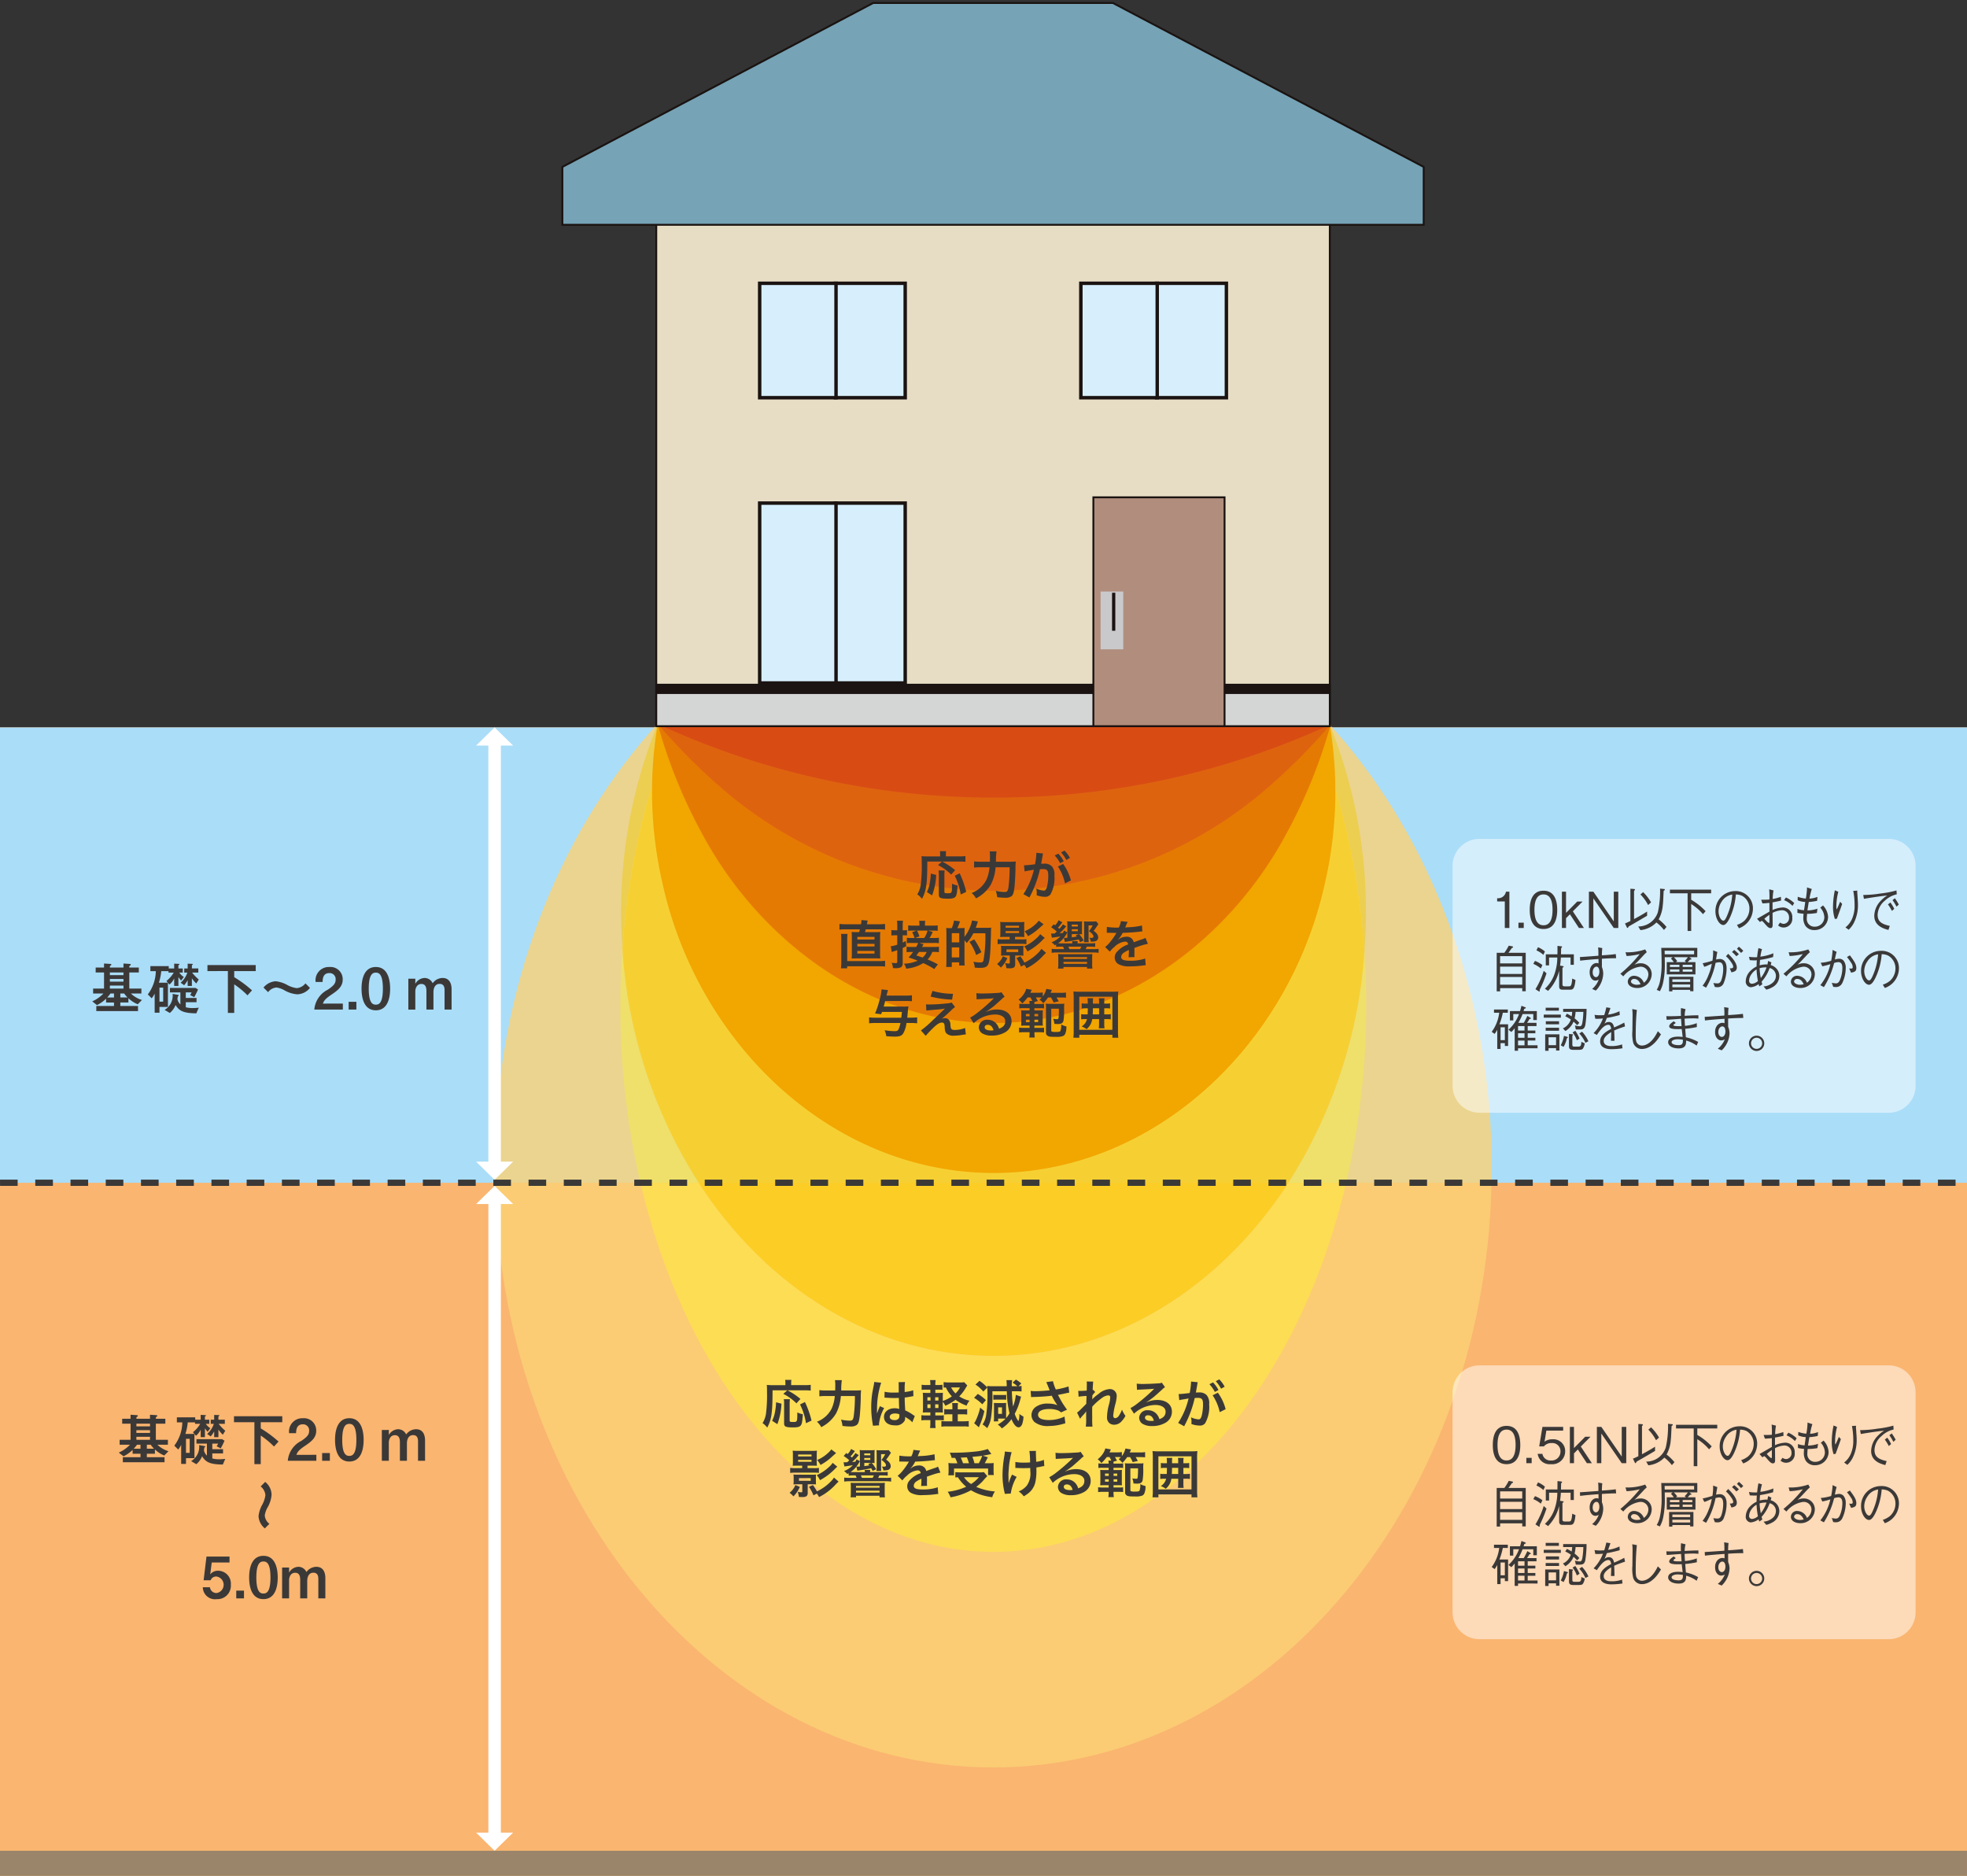 <svg xmlns="http://www.w3.org/2000/svg" width="344" height="328" viewBox="0 0 344 328"><rect x="0" y="0" width="344" height="328" fill="#333333" stroke="none"/><defs><clipPath id="a"><rect width="344" height="328" transform="translate(795 4528)" fill="none"/></clipPath><clipPath id="b"><rect width="344" height="328" fill="none"/></clipPath><clipPath id="d"><rect width="174.348" height="209.867" fill="none"/></clipPath><clipPath id="f"><rect width="80.978" height="47.885" fill="none"/></clipPath></defs><g transform="translate(-795 -4528)" clip-path="url(#a)"><g><g clip-path="url(#b)" transform="translate(795 4528.225)"><rect width="344" height="201.026" transform="translate(0 126.974)" fill="#fab570"/><rect width="344" height="79.623" transform="translate(0 126.974)" fill="#aaddf8"/><g clip-path="url(#b)"><g opacity=".8"><g clip-path="url(#d)" transform="translate(86.538 98.967)"><path d="M174.347 104.93c0 57.946-39.029 104.936-87.177 104.936S-.001 162.876-.001 104.93 39.025-.002 87.17-.002s87.177 46.979 87.177 104.932" fill="#fbd274"/></g></g></g><rect width="343.995" height="4.602" transform="translate(0 323.398)" fill="#9a856b"/><g clip-path="url(#b)"><path d="M24.137 175.684v.885h-7.293v-.885h3.091v-.611h-1.381v-.671a6.152 6.152 0 01-1.593 1.125l-.828-.653a5.937 5.937 0 001.951-1.372h-1.8v-.861h1.911v-2.823h-1.463v-.863h1.462v-.7l.9.06c.272.018.38.018.38.15 0 .048-.018.073-.179.168a.212.212 0 00-.079.163v.159h2.379v-.7l.9.06c.272.018.378.018.378.15 0 .048-.015.073-.175.168a.181.181 0 00-.082.163v.159h1.662v.863h-1.663v2.822h2.112v.861h-1.833a4.726 4.726 0 001.929 1.132l-.729.75a5.032 5.032 0 01-1.637-1.061v.75h-1.413v.611zm-4.2-2.182h-.621a5.6 5.6 0 01-.57.691h1.191zm-.72-3.216h2.375v-.468h-2.377zm2.379.671h-2.379v.472h2.377zm0 1.161h-2.379v.521h2.377zm-.55 1.383v.691h1.251a5 5 0 01-.579-.691zm8.323 2.344h-1.481v1.013h-.839v-3.327a4.834 4.834 0 01-.521.81l-.681-.679a6.918 6.918 0 001.4-4.068h-.948v-.88h3.212v.408h.952v-.842l.67.029c.09 0 .259.011.259.09 0 .042-.02.049-.141.108a.141.141 0 00-.051.134v.479h.762v.724h-.6a2.715 2.715 0 00.789.772l-.48.618a5.825 5.825 0 01-.471-.611v1.557h-.738v-1.314a3.2 3.2 0 01-.82 1.065l-.27-.311zm-.011-4.236l-.25-.3a5.451 5.451 0 001.272-1.463h-.91v-.252h-1.271a9.509 9.509 0 01-.409 2.014zm-.818.863h-.652v2.449h.652zm5.791 4.494c-2.181-.031-2.971-.369-3.623-1.452a3.607 3.607 0 01-1.009 1.391l-.913-.54a2.9 2.9 0 001.4-2.795l.828.139c.172.031.232.06.232.132s-.029.079-.1.121c-.051.029-.051.029-.071.2s-.04.234-.049.294a1.726 1.726 0 00.519.951v-2.1h-1.827v-.777h4.494l.418.271a14.6 14.6 0 01-.66 1.341l-.72-.371a1.7 1.7 0 00.248-.461h-1.007v.97h1.88v.743h-1.88v.88a4.181 4.181 0 001.158.143 8.163 8.163 0 001.113-.071zm-1.511-7.843v-.843l.67.029c.17.011.248.011.248.073 0 .037-.047.066-.137.137-.042.029-.042.06-.042.108v.492h1.12v.724h-1.08a7.9 7.9 0 001.16 1.211l-.431.69a4.66 4.66 0 01-.771-.913v1.349h-.74v-1a5.508 5.508 0 01-.61.874l-.619-.443a3.937 3.937 0 001.171-1.761h-.54v-.724zm8.14 1.525a20.113 20.113 0 013.113 2.3l-.791.872a14.727 14.727 0 00-2.322-1.922v5h-1.107v-7.32H36.28v-1.054h8.441v1.054H40.96zm5.123 1.811a2.993 2.993 0 012.112-1.1 5.25 5.25 0 012.021.638 4.685 4.685 0 001.681.563 2.155 2.155 0 001.52-.832l.789.792a2.931 2.931 0 01-2.24 1.121 5.253 5.253 0 01-2.2-.69 3.822 3.822 0 00-1.412-.5 2.036 2.036 0 00-1.469.814zm13.875 2.804v1.043h-4.991a4.3 4.3 0 012.359-3.475c1.091-.721 1.37-1.161 1.37-1.732a1.053 1.053 0 00-1.089-1.172c-1.072 0-1.171.9-1.191 1.551h-1.22a2.318 2.318 0 012.421-2.612 2.137 2.137 0 012.318 2.2c0 1.2-.837 1.869-1.92 2.6-1.149.768-1.339 1.077-1.547 1.6z" fill="#3b3938"/><rect width="1.352" height="1.354" transform="translate(60.974 174.952)" fill="#3b3938"/><path d="M68.228 172.651c0 1.161-.219 3.786-2.5 3.786-2.242 0-2.5-2.535-2.5-3.786 0-1.213.239-3.786 2.5-3.786 2.242 0 2.5 2.553 2.5 3.786m-3.741 0c0 2.7.791 2.8 1.25 2.8.51 0 1.222-.229 1.222-2.8 0-2.654-.762-2.8-1.231-2.8s-1.24.154-1.24 2.8m8.145-1.736v.882a1.948 1.948 0 011.62-1.013 1.543 1.543 0 011.412.924 2.163 2.163 0 011.73-.924c1.361 0 1.58 1.235 1.58 1.964v3.556h-1.228v-3.414c0-.6-.2-1.072-.86-1.072-.97 0-1.082 1.041-1.082 1.414v3.075h-1.23v-3.248c0-.777-.241-1.227-.882-1.227-.809 0-1.06.79-1.06 1.28v3.2h-1.22v-5.397zm-43.857 83.669v.883h-7.293v-.883h3.087v-.609h-1.377v-.671a6.086 6.086 0 01-1.591 1.119l-.829-.648a6.025 6.025 0 001.951-1.372h-1.8v-.862h1.911v-2.822h-1.464v-.863h1.462v-.7l.9.06c.272.016.382.016.382.15 0 .048-.022.069-.183.166a.217.217 0 00-.077.163v.161h2.379v-.7l.9.06c.272.016.38.016.38.15 0 .048-.018.069-.181.166a.186.186 0 00-.077.163v.161h1.659v.863h-1.659v2.822h2.108v.862h-1.833a4.753 4.753 0 001.933 1.13l-.731.75a5.049 5.049 0 01-1.639-1.059v.75h-1.411v.609zm-4.205-2.18h-.617a5.548 5.548 0 01-.57.69h1.187zm-.716-3.217h2.38v-.466h-2.38zm2.379.671h-2.382v.476h2.38zm0 1.161h-2.382v.523h2.38zm-.55 1.385v.69h1.25a5.359 5.359 0 01-.579-.69zm8.322 2.341h-1.48v1.013h-.842v-3.327a4.832 4.832 0 01-.517.81l-.685-.679a6.9 6.9 0 001.4-4.068h-.95v-.88h3.21v.408h.955v-.84l.669.031c.091 0 .261.007.261.09 0 .038-.022.048-.141.108a.142.142 0 00-.049.132v.479h.76v.724h-.6a2.6 2.6 0 00.789.768l-.48.624a6.536 6.536 0 01-.47-.613v1.553h-.739v-1.312a3.183 3.183 0 01-.82 1.061l-.27-.311zm-.013-4.234l-.248-.3a5.457 5.457 0 001.272-1.463h-.91v-.252h-1.272a9.4 9.4 0 01-.411 2.016zm-.818.861h-.649v2.451h.649zm5.793 4.494c-2.181-.029-2.971-.371-3.623-1.449a3.635 3.635 0 01-1.008 1.388l-.912-.54a2.9 2.9 0 001.4-2.8l.831.145c.17.027.23.057.23.128s-.029.079-.1.121c-.051.029-.051.029-.071.2s-.04.232-.051.293a1.723 1.723 0 00.521.949v-2.092h-1.83v-.781h4.49l.42.271c-.237.558-.42.891-.66 1.341l-.718-.371a1.837 1.837 0 00.248-.459h-1.007v.969h1.878v.744h-1.878v.878a4.178 4.178 0 001.16.141 8.6 8.6 0 001.109-.068zm-1.511-7.841v-.84l.67.031c.17.007.25.007.25.068 0 .04-.049.07-.141.141-.04.031-.04.06-.04.108v.492h1.122v.724h-1.081a8.1 8.1 0 001.16 1.211l-.429.69a4.8 4.8 0 01-.771-.911v1.343h-.74v-1a5.25 5.25 0 01-.61.869l-.623-.437a3.938 3.938 0 001.173-1.769h-.541v-.724zm8.144 1.521a20.125 20.125 0 013.111 2.3l-.793.871a14.85 14.85 0 00-2.318-1.924v5h-1.11v-7.326h-3.57v-1.05h8.444v1.05h-3.764zm9.722 4.618v1.044h-4.991a4.291 4.291 0 012.358-3.475c1.092-.723 1.37-1.161 1.37-1.729a1.054 1.054 0 00-1.089-1.174c-1.071 0-1.171.9-1.191 1.551h-1.22a2.318 2.318 0 012.421-2.612 2.136 2.136 0 012.32 2.2c0 1.2-.839 1.873-1.92 2.6-1.151.77-1.339 1.079-1.549 1.6z" fill="#3b3938"/><rect width="1.352" height="1.352" transform="translate(56.337 253.856)" fill="#3b3938"/><path d="M63.594 251.552c0 1.161-.219 3.786-2.5 3.786-2.243 0-2.5-2.533-2.5-3.786 0-1.215.239-3.786 2.5-3.786 2.24 0 2.5 2.553 2.5 3.786m-3.741 0c0 2.7.789 2.8 1.251 2.8.508 0 1.22-.232 1.22-2.8 0-2.654-.762-2.795-1.229-2.795-.484 0-1.242.15-1.242 2.795m8.145-1.735v.885a1.94 1.94 0 011.619-1.011 1.549 1.549 0 011.414.915 2.167 2.167 0 011.728-.915c1.359 0 1.577 1.227 1.577 1.959v3.558h-1.228v-3.415c0-.6-.2-1.074-.857-1.074-.974 0-1.085 1.043-1.085 1.414v3.075h-1.229v-3.247c0-.779-.237-1.229-.879-1.229-.809 0-1.06.79-1.06 1.282v3.194h-1.22v-5.39zm-21.684 17.217a2.986 2.986 0 01-1.1-2.114 5.212 5.212 0 01.641-2.019 4.807 4.807 0 00.559-1.685 2.158 2.158 0 00-.829-1.52l.791-.792a2.942 2.942 0 011.12 2.241 5.266 5.266 0 01-.692 2.206 3.841 3.841 0 00-.5 1.414 2.05 2.05 0 00.807 1.469zm-6.174 5.96h-3.111l-.263 2.085a1.693 1.693 0 011.423-.642 2.239 2.239 0 012.181 2.427 2.353 2.353 0 01-2.472 2.541 2.134 2.134 0 01-2.43-2.081h1.251a1.131 1.131 0 001.178 1.01 1.462 1.462 0 00-.018-2.885 1.016 1.016 0 00-1.043.653H35.61l.5-4.148h4.03z" fill="#3b3938"/><rect width="1.352" height="1.354" transform="translate(41.317 277.914)" fill="#3b3938"/><path d="M48.571 275.614c0 1.161-.219 3.786-2.5 3.786-2.24 0-2.5-2.533-2.5-3.786 0-1.213.239-3.786 2.5-3.786 2.242 0 2.5 2.553 2.5 3.786m-3.741 0c0 2.7.791 2.806 1.25 2.806.51 0 1.222-.232 1.222-2.806 0-2.654-.762-2.795-1.231-2.795s-1.24.15-1.24 2.795m5.726-1.739v.885a1.947 1.947 0 011.622-1.012 1.542 1.542 0 011.41.918 2.17 2.17 0 011.73-.918c1.359 0 1.58 1.227 1.58 1.961v3.558h-1.228v-3.415c0-.605-.2-1.074-.86-1.074-.97 0-1.082 1.044-1.082 1.414v3.075h-1.23v-3.247c0-.781-.241-1.231-.881-1.231-.811 0-1.061.79-1.061 1.282v3.2h-1.22v-5.392z" fill="#3b3938"/><path d="M173.707 271.137c-28.614 0-52.919-26.99-61.7-64.54h10.187c11.906 18.351 30.578 30.268 51.566 30.268s39.654-11.918 51.56-30.268h10.1c-8.784 37.55-33.1 64.54-61.714 64.54" fill="#fddd54"/><path d="M122.189 206.597h-10.188a136.074 136.074 0 01-3.506-30.976q0-5.076.354-10.018a85.824 85.824 0 0013.34 40.994m113.232 0h-10.1a85.733 85.733 0 0013.3-40.361q.307 4.629.312 9.385a135.971 135.971 0 01-3.509 30.976" fill="#efe06b"/><path d="M232.725 126.973h-2.894c-.057-.148-.117-.289-.175-.432H117.755c-.058.143-.119.284-.177.432h-2.8l.212-.518h117.523c.071.17.139.346.212.518" fill="#fddc7f"/><path d="M114.69 127.205c.035-.075.066-.155.1-.232h2.8c-.018.044-.042.09-.057.135h-2.759a1.065 1.065 0 01-.084.1m118.2.187c-.084-.091-.164-.192-.247-.284h-2.76c-.022-.046-.038-.091-.057-.135h2.892c.058.141.117.282.172.419" fill="#d5c564"/><path d="M108.847 165.603c-.029-.474-.057-.949-.082-1.421a87.243 87.243 0 015.925-36.979.856.856 0 00.086-.1h2.753a127.193 127.193 0 00-8.681 38.5m129.769.633a127.469 127.469 0 00-8.727-39.128h2.759c.082.091.164.192.247.284a87.29 87.29 0 015.851 36.791 87.048 87.048 0 01-.13 2.054" fill="#ecce51"/><path d="M229.831 126.973H117.582c.058-.148.119-.289.175-.432h111.9c.057.143.117.284.174.432" fill="#fcd64a"/><path d="M229.886 127.108H117.527c.015-.046.037-.091.055-.135h112.251c.016.044.033.09.053.135" fill="#eacb3f"/><path d="M173.756 236.865c-20.987 0-39.662-11.917-51.567-30.264H225.32c-11.908 18.348-30.577 30.264-51.564 30.264" fill="#fccd25"/><path d="M225.32 206.597H122.189a85.806 85.806 0 01-13.342-40.994 127.26 127.26 0 018.681-38.5h112.359a127.469 127.469 0 018.729 39.128 85.752 85.752 0 01-13.3 40.361" fill="#f6d033"/><path d="M173.786 204.885c28.238 0 51.9-22.571 58.007-51.048a71.121 71.121 0 00.764-27.378H115.009a70.98 70.98 0 00.765 27.378c6.107 28.477 29.769 51.048 58.011 51.048" fill="#f2a600"/><path d="M173.879 178.657c21.868 0 41.008-14.333 51.056-33.039a90.165 90.165 0 007.761-19.094H115.061a90.359 90.359 0 007.761 19.094c10.044 18.706 29.188 33.039 51.058 33.039" fill="#e57a03"/><path d="M173.908 155.538a73.487 73.487 0 0047.577-17.83 103.6 103.6 0 0011.259-11.306H115.075a102.958 102.958 0 0011.259 11.306 73.483 73.483 0 0047.574 17.83" fill="#de630f"/><path d="M115.093 126.411a139.459 139.459 0 0058.848 12.827 139.438 139.438 0 0058.846-12.827z" fill="#d84c14"/><g opacity=".5"><g clip-path="url(#f)" transform="translate(254.032 238.519)"><path d="M76.291 47.885H4.684A4.706 4.706 0 010 43.195V4.697A4.708 4.708 0 014.684.003H76.29a4.7 4.7 0 014.688 4.694v38.5a4.7 4.7 0 01-4.688 4.69" fill="#fff"/></g></g><g opacity=".5"><g clip-path="url(#f)" transform="translate(254.032 146.464)"><path d="M76.291 47.885H4.684A4.706 4.706 0 010 43.195v-38.5A4.708 4.708 0 014.684.002H76.29a4.7 4.7 0 014.688 4.693v38.5a4.7 4.7 0 01-4.688 4.69" fill="#fff"/></g></g><path d="M263.168 162.045v-4.644h-1.337v-.567a1.39 1.39 0 001.54-1.141h.6v6.352z" fill="#3b3938"/><rect width=".928" height=".931" transform="translate(265.554 161.115)" fill="#3b3938"/><path d="M269.937 162.221c-1.947 0-2.408-1.749-2.408-3.351s.46-3.345 2.408-3.345 2.4 1.765 2.4 3.345-.453 3.351-2.4 3.351m0-6.045c-1.242 0-1.582 1.271-1.582 2.694 0 1.489.365 2.7 1.582 2.7s1.58-1.218 1.58-2.7-.356-2.694-1.58-2.694m6.199 5.87l-1.58-2.4-.68.686v1.714h-.718v-6.353h.718v3.708l1.966-1.983h.928l-1.7 1.714 1.938 2.914zm6.092 0l-3.572-5.186v5.186h-.78v-6.353h.78l3.572 5.2v-5.2h.789v6.352zm2.6-.27c-.058.132-.115.262-.2.262-.044 0-.068-.011-.13-.137l-.309-.647c.3-.124.468-.2.943-.428v-5.645l.656.048c.022.006.144.016.144.1a.44.44 0 01-.161.232v4.922a30.03 30.03 0 002.284-1.313v.732c-1.072.633-2.147 1.269-3.226 1.878m6.171.613a6.694 6.694 0 00-1.321-1.317 4.483 4.483 0 01-2.791 1.341l-.382-.637a3.6 3.6 0 003.425-2.48 16.783 16.783 0 00.391-4.141l.649.066c.1.007.186.013.186.112s-.124.165-.21.207c-.09 1.992-.09 2.019-.146 2.488a6.148 6.148 0 01-.725 2.5 8.95 8.95 0 011.372 1.332zm-2.772-4.359a7.426 7.426 0 00-1.339-1.851l.473-.412a8.443 8.443 0 011.388 1.794zm7.538-2.057v1.129a11.124 11.124 0 012.519 2l-.46.521a8.947 8.947 0 00-2.059-1.774v4.715h-.628v-6.591h-3.093v-.637h7.209v.637zm7.998 5.527a3.772 3.772 0 001.235-.666 2.955 2.955 0 00.952-2.167 2.549 2.549 0 00-1.277-2.252 2.674 2.674 0 00-1.1-.238 11.711 11.711 0 01-.937 3.812c-.338.774-.775 1.531-1.251 1.531-.676 0-1.381-1.121-1.381-2.385a3.465 3.465 0 013.414-3.55 3 3 0 013.142 3.082 3.674 3.674 0 01-2.437 3.419zm-2.656-4.086a3 3 0 00-.557 1.708c0 .927.493 1.632.815 1.632.172 0 .362 0 .89-1.4a10.96 10.96 0 00.692-3.161 2.6 2.6 0 00-1.84 1.216m9.055-1.934a9.236 9.236 0 00-.144 1.494 8.121 8.121 0 001.429-.384l.04.655c-.347.1-.68.165-1.493.32v1.333a4.968 4.968 0 011.816-.443 1.652 1.652 0 011.633 1.807 1.523 1.523 0 01-1.527 1.7 1.425 1.425 0 01-.952-.368l.338-.5a1.227 1.227 0 00.645.23 1.012 1.012 0 00.93-1.107 1.233 1.233 0 00-1.251-1.279 4.1 4.1 0 00-1.631.461c0 .311.016 1.721.016 2.012 0 .274 0 .649-.382.649-.234 0-.426-.1-.95-.713-.108-.123-.462-.536-.557-.536-.049 0-.082.011-.333.188l-.51-.563c.349-.192 1.858-1.081 2.165-1.246v-1.537c-.356.038-.881.09-1.219.09l-.227-.637c.572 0 .881 0 1.445-.04a14.782 14.782 0 00-.04-1.787zm-.718 4.26a8.46 8.46 0 00-.888.691c.186.216.639.721.791.721.1 0 .1-.079.1-.3zm2.883-3.036a5.429 5.429 0 011.452.975l-.3.5a4.247 4.247 0 00-1.467-1zm4.53-1.474a9.821 9.821 0 00-.4 1.679 4.518 4.518 0 001.388-.3l-.049.679a9.454 9.454 0 01-1.467.209c-.139.807-.17 1.05-.236 1.471a5.512 5.512 0 001.752-.3l-.1.746a9.282 9.282 0 01-1.7.157 6.652 6.652 0 00-.064.8 1.33 1.33 0 001.379 1.445 1.652 1.652 0 001.688-1.674 2.665 2.665 0 00-.711-1.659l.477-.382a3.122 3.122 0 01.89 2.034 2.327 2.327 0 01-2.375 2.272 1.837 1.837 0 01-1.606-.768 2.547 2.547 0 01-.354-1.286c0-.3.031-.644.04-.8a6.14 6.14 0 01-1.067-.157v-.688a3.735 3.735 0 001.155.227c.066-.426.177-1.172.21-1.443a3.488 3.488 0 01-1.324-.3l.015-.611a5.171 5.171 0 001.414.316 11.914 11.914 0 00.208-1.95zm4.637.479a10.429 10.429 0 00-.343 2.694.9.9 0 00.068.382c.21-.408.395-.851.59-1.332l.354.382c-.17.534-.25.739-.919 2.583l-.356.046a6.655 6.655 0 01-.322-2.14 14.317 14.317 0 01.322-2.87zm3.325-.2a2.679 2.679 0 00.009.6c.08 1.231.1 1.412.1 1.82a6.856 6.856 0 01-.736 3.261 4.394 4.394 0 01-.886 1.158l-.565-.408a3.856 3.856 0 001.164-1.516 5.735 5.735 0 00.435-2.381 12.987 12.987 0 00-.234-2.488zm1.028.761a19.99 19.99 0 003.036-.258 16.516 16.516 0 002.784-.535l.049.679a4.429 4.429 0 00-2.083 1.112 3.38 3.38 0 00-1.266 2.456c0 1.121.6 1.624 2.128 1.955l-.236.706c-.742-.2-2.475-.664-2.475-2.471a3.875 3.875 0 011.134-2.627 5.431 5.431 0 011.134-.924c-1.253.121-3.2.428-4.078.582zm4.755 1.317a5.9 5.9 0 01.67 1.112l-.406.357a7.166 7.166 0 00-.692-1.132zm.775-.75a8.007 8.007 0 01.694 1.112l-.4.366a8.13 8.13 0 00-.692-1.136zm-68.289 9.543a8.123 8.123 0 00.767-1.244l.6.112c.113.027.155.077.155.124 0 .093-.113.139-.228.19-.239.362-.457.668-.575.818h3.022v6.722h-.61v-.541h-3.869v.567h-.6v-6.748zm3.126.589h-3.869v1.264h3.869zm0 1.831h-3.869v1.277h3.869zm0 1.814h-3.869v1.34h3.869zm3.251-1.495a5.166 5.166 0 00-1.314-.8l.292-.521a5.058 5.058 0 011.3.726zm-.2 3.75a1.3 1.3 0 01.016.177c0 .027 0 .106-.075.106a.442.442 0 01-.179-.084l-.5-.324a13.5 13.5 0 001.445-3.217l.491.45a22.135 22.135 0 01-1.203 2.894m.654-6.126a4.542 4.542 0 00-1.219-.792l.278-.547a4.688 4.688 0 011.208.744zm4.576 6.087h-1.239c-.581 0-.581-.362-.581-.679v-2.635a7.632 7.632 0 01-1.935 3.523l-.555-.38a6.3 6.3 0 001.617-2.394 8.987 8.987 0 00.555-3.055h-1.445v1.368h-.572v-1.93h2.035c.015-.62.007-.854.007-1.476l.581.066c.139.015.228.015.228.093s-.139.2-.172.238c0 .165-.018.929-.026 1.079h2.253v1.833h-.571v-1.271h-1.7a14.93 14.93 0 01-.139 1.41l.459.077c.051.013.172.038.172.1s-.026.077-.212.2v2.842c0 .21.013.408.4.408h.678c.247 0 .384 0 .5-.408a4.982 4.982 0 00.122-.955l.577.249c-.17 1.7-.5 1.7-1.036 1.7m5.724-7.273a10.075 10.075 0 00-.064 1.266c.879-.059 1.741-.119 2.424-.225l.064.726a38.975 38.975 0 00-2.488.093c-.007.225 0 1.242 0 1.454a3.116 3.116 0 01.228 1.193 4.4 4.4 0 01-.685 2.153 3.431 3.431 0 01-.616.766l-.636-.285a3.847 3.847 0 001.153-1.639 1.166 1.166 0 01-.588.183c-.512 0-1-.527-1-1.461 0-1.121.685-1.613 1.184-1.613a.965.965 0 01.365.066v-.772c-.871.06-2.227.166-3.213.294l-.038-.637c.893-.049 2.333-.163 3.226-.225a13.222 13.222 0 00-.038-1.469zm-1.679 4.225c0 .613.334.856.577.856.336 0 .59-.4.59-.968 0-.284-.077-.869-.515-.869-.311 0-.652.375-.652.98m5.739-3.496a9.555 9.555 0 003.442-.5l.278.479c-.073.07-.4.371-.457.435-.742.8-1.171 1.269-1.715 1.782a2.1 2.1 0 011.03-.271 1.9 1.9 0 012.006 1.957 2.474 2.474 0 01-2.574 2.365c-.705 0-1.611-.311-1.611-1.129a1.055 1.055 0 011.169-1 1.844 1.844 0 011.639 1.209 1.839 1.839 0 00.793-1.429 1.338 1.338 0 00-1.494-1.365 4.559 4.559 0 00-2.888 1.679l-.515-.454a22.974 22.974 0 003.387-3.444 11.771 11.771 0 01-2.3.34zm1.518 4.662a.522.522 0 00-.565.43c0 .362.586.591 1 .591a3.008 3.008 0 00.678-.09c-.122-.276-.417-.931-1.116-.931m9.661-3.801l.278.21a.208.208 0 01.082.132c0 .084-.1.079-.254.068a3.608 3.608 0 01-.417.452h1.37v2.147h-5.018v-2.147h1.224a2.913 2.913 0 00-.5-.609l.305-.252h-1.384c.007.435.016.829.016 1.2a14.766 14.766 0 01-.285 3.168 5.3 5.3 0 01-.581 1.582l-.554-.243a4.681 4.681 0 00.546-1.385 14.881 14.881 0 00.309-3.448c0-.885-.035-1.906-.058-2.506h6.3v1.635zm.824-1.14h-5.159c.007.183.007.229.018.638h5.141zm-.694 7.09v-.243h-3.108v.268h-.574v-2.554h4.253v2.53zm-1.876-4.618h-1.658v.375h1.657zm0 .81h-1.658v.39h1.657zm1.876 1.733h-3.108v.45h3.108zm0 .9h-3.108v.481h3.108zm-2.844-4.775a5.254 5.254 0 01.581.679l-.221.183h1.772l-.239-.21a4.038 4.038 0 00.55-.651zm3.224 1.332h-1.681v.375h1.681zm0 .81h-1.681v.39h1.681zm1.808-1.08a14.7 14.7 0 001.708-.45 8.926 8.926 0 00.122-1.811l.742.289c-.079.371-.121.642-.228 1.313a3.748 3.748 0 01.678-.088c.473 0 1.164.313 1.164 1.615a6.756 6.756 0 01-.526 2.649 1.123 1.123 0 01-1.087.668c-.09 0-.186-.009-.438-.035l-.263-.7a5.806 5.806 0 00.678.071c.2 0 .513 0 .727-.594a6.371 6.371 0 00.318-1.913c0-.487-.051-1.189-.687-1.189a3.007 3.007 0 00-.652.112 13.822 13.822 0 01-1.657 4.329l-.612-.348a6.782 6.782 0 001.043-1.888 8.257 8.257 0 00.563-1.941c-.121.053-.658.282-.773.333a3.042 3.042 0 01-.539.192zm4.467-1.652c.44.435 1.509 1.48 1.509 2.4 0 .627-.482.733-.937.838l-.294-.7c.228.007.6.018.6-.269a1.166 1.166 0 00-.2-.556 5.716 5.716 0 00-1.069-1.29zm1.429.426a6.568 6.568 0 00-.765-.746l.382-.36a7.119 7.119 0 01.824.75zm.44-1.668a5.992 5.992 0 01.767.719l-.384.368c-.237-.262-.5-.53-.72-.73zm3.582 6.929a1.015 1.015 0 01-.122-.393 2.755 2.755 0 01-1.4.552.98.98 0 01-.859-1.081 2.664 2.664 0 01.9-1.862 3.8 3.8 0 011-.688 9.888 9.888 0 01.04-1.086 3.019 3.019 0 01-.393.022c-.219 0-.618-.022-.839-.038l-.146-.589a7.374 7.374 0 001.427.066 14.653 14.653 0 01.23-1.588l.619.177a8.85 8.85 0 00-.28 1.317 8.776 8.776 0 002.276-.591l-.048.657a16.478 16.478 0 01-2.293.5c-.026.382-.04.66-.066.955a4.39 4.39 0 011.127-.165 1.1 1.1 0 01.236.026c.106-.525.113-.583.132-.637l.572.271c-.066.2-.084.262-.132.454a2.145 2.145 0 011.116.744 1.891 1.891 0 01.395 1.178 2.264 2.264 0 01-1.25 1.972 3.946 3.946 0 01-1.029.408l-.482-.562a2.719 2.719 0 001.706-.75 1.6 1.6 0 00.457-1.121 1.4 1.4 0 00-1.1-1.35 7.025 7.025 0 01-1.4 2.385 2.161 2.161 0 00.132.45zm-.49-2.95a2.815 2.815 0 00-1 .988 2.039 2.039 0 00-.309.982.5.5 0 00.546.529 1.788 1.788 0 001-.476 13.422 13.422 0 01-.237-2.023m1.745-.362a3.989 3.989 0 00-1.215.137 11.243 11.243 0 00.212 1.723 6.512 6.512 0 001-1.86m3.863-2.646a9.563 9.563 0 003.442-.5l.276.479c-.073.07-.4.371-.457.435-.742.8-1.173 1.269-1.714 1.782a2.084 2.084 0 011.029-.271 1.9 1.9 0 012.008 1.957 2.477 2.477 0 01-2.578 2.365c-.7 0-1.608-.311-1.608-1.129a1.053 1.053 0 011.167-1 1.844 1.844 0 011.641 1.209 1.843 1.843 0 00.791-1.429 1.338 1.338 0 00-1.494-1.365 4.565 4.565 0 00-2.888 1.679l-.513-.454a22.952 22.952 0 003.385-3.444 11.748 11.748 0 01-2.3.34zm1.516 4.662a.521.521 0 00-.563.43c0 .362.588.591 1 .591a3.08 3.08 0 00.68-.09c-.128-.276-.418-.931-1.12-.931m4.102-2.826a7.941 7.941 0 001.827-.348 12.686 12.686 0 00.254-1.9l.7.344a9.273 9.273 0 00-.3 1.33 2.774 2.774 0 01.729-.132 1.055 1.055 0 01.751.294 1.928 1.928 0 01.415 1.311 6.162 6.162 0 01-.621 2.672 1.189 1.189 0 01-1.164.671 2.135 2.135 0 01-.4-.037l-.259-.7a4.741 4.741 0 00.716.1c.3 0 .517-.15.711-.591a5.446 5.446 0 00.424-2.113c0-.3-.031-1.011-.7-1.011a2.364 2.364 0 00-.742.157 14.525 14.525 0 01-1.787 4.211l-.621-.34a8.907 8.907 0 001.747-3.671 11.635 11.635 0 01-1.4.368zm5.1-1.3c.733.988 1.127 1.562 1.127 2.213 0 .626-.36.7-.915.825l-.336-.746c.051.009.318.027.353.027.261 0 .261-.15.261-.245a1.347 1.347 0 00-.3-.819 8.555 8.555 0 00-.7-.958zm5.756 5.127a3.646 3.646 0 001.251-.668 2.933 2.933 0 00.963-2.166 2.551 2.551 0 00-1.29-2.252 2.625 2.625 0 00-1.118-.236 11.552 11.552 0 01-.946 3.808c-.342.774-.782 1.533-1.264 1.533-.687 0-1.4-1.123-1.4-2.385a3.475 3.475 0 013.453-3.55 3.014 3.014 0 013.175 3.082 3.666 3.666 0 01-2.466 3.415zm-2.684-4.09a3 3 0 00-.561 1.707c0 .933.5 1.635.824 1.635.17 0 .367 0 .9-1.39a10.945 10.945 0 00.7-3.164 2.648 2.648 0 00-1.863 1.213m-63.413 14.807v-.494h-.749v1.017h-.581v-3.358a4.483 4.483 0 01-.46.73l-.513-.366a6.924 6.924 0 001.314-3.331h-.911v-.567h2.422v.567h-.877a12.245 12.245 0 01-.592 2.019h1.514v3.783zm0-3.261h-.749v2.242h.749zm2.309 3.671v.424h-.592v-3.923a6.255 6.255 0 01-.579.646l-.506-.391a6.818 6.818 0 001.843-2.74h-1v1.113h-.592v-1.639h1.774c.1-.355.157-.527.243-.92l.607.229c.036.015.166.059.166.128s-.026.069-.278.176c-.088.3-.1.329-.121.388h2.32v1.568h-.621v-1.044h-1.873a10.34 10.34 0 01-.74 1.536h.946a11.3 11.3 0 00.627-1.216l.513.315c.058.033.1.071.1.119 0 .071-.027.079-.236.106a5.9 5.9 0 01-.427.677h1.653v.567h-1.538v.777h1.337v.476h-1.337v.792h1.337v.479h-1.337v.834h1.719v.523zm1.131-3.881h-1.131v.777h1.131zm0 1.253h-1.131v.792h1.131zm0 1.271h-1.131v.836h1.131zm3.363-4.532h2.989v.54h-2.989zm2.154 6.277v-.415h-1.312v.461h-.59v-2.879h2.485v2.835zm-1.816-7.487h2.309v.521h-2.309zm0 3.512h2.338v.523h-2.338zm.026-1.145h2.313v.54h-2.313zm1.79 2.8h-1.31v1.383h1.31zm1.885.192a4.867 4.867 0 01-.574 1.489l-.493-.271a5.569 5.569 0 00.563-1.652l.539.155c.037.007.148.042.148.106 0 .04-.016.059-.183.172m3.25-2.436c-.148.829-.5.889-1.05.889h-.627l-.157-.706a3.655 3.655 0 00.844.139c.234 0 .391-.106.493-.869a13.427 13.427 0 00.132-1.643h-1.356a6.455 6.455 0 01-.175 1.136 4.93 4.93 0 01.828.783l-.382.41a9.136 9.136 0 00-.627-.627 3.426 3.426 0 01-1.432 1.646l-.427-.466a2.6 2.6 0 001.383-1.549 5.769 5.769 0 00-.972-.558l.285-.463a7.808 7.808 0 01.826.47 5.606 5.606 0 00.1-.781h-1.582v-.525h4.092a18.338 18.338 0 01-.2 2.714m-.451 4.255c-.141.157-.365.192-.731.192h-.974c-.72 0-.72-.369-.72-.757v-2.028l.564.062c.086.009.141.018.141.08 0 .042-.038.093-.115.192v1.52c0 .364.157.364.4.364h.659c.418 0 .488-.216.522-.836l.588.271a2.123 2.123 0 01-.336.94m-1.043-1.489a5.348 5.348 0 00-.747-1.37l.475-.282a7.356 7.356 0 01.749 1.368zm1.494.454a5.714 5.714 0 00-1.065-1.627l.477-.324a6.018 6.018 0 011.113 1.681zm6.483.957a12.938 12.938 0 01-1.946.155c-.278 0-1.962 0-1.962-1.348 0-1.132 1.1-1.767 1.936-2.208-.035-.236-.106-.706-.486-.706-.782 0-1.487 1-2.024 1.774l-.565-.324a7.242 7.242 0 001.631-2.555 8.859 8.859 0 01-1.337.044l-.13-.679a6.753 6.753 0 001.007.069c.331 0 .513-.018.687-.027a12.453 12.453 0 00.365-1.355l.72.113c-.095.3-.19.549-.407 1.156a6.357 6.357 0 001.989-.593l.044.664c-1.1.3-1.608.4-2.26.512a9.9 9.9 0 01-.409 1.024 1.069 1.069 0 01.747-.318c.742 0 .87.66.932.955a19.425 19.425 0 001.778-.843l.141.66c-1.1.39-1.328.466-1.9.722.044.9.044 1.114.053 1.794h-.616c0-.08.016-.412.024-.622.018-.353.018-.591.026-.9-.667.417-1.319.9-1.319 1.549 0 .834.954.9 1.328.9a5.5 5.5 0 001.883-.295zm2.519-6.704c-.2 1.765-.2 4.046-.2 4.244 0 1.074.077 1.253.132 1.368a1.031 1.031 0 00.954.615c.557 0 1.737-.318 2.781-2.511l.548.549c-.314.519-1.5 2.557-3.329 2.557a1.561 1.561 0 01-1.529-1.1 6.825 6.825 0 01-.139-2.107c0-.408.027-2.182.027-2.55a9.472 9.472 0 00-.053-1.224zm10.49 2.989a13.862 13.862 0 01-2.031.3c.016.287.06.816.113 1.487a7.461 7.461 0 012.145.818l-.27.633a5.4 5.4 0 00-1.832-.876c0 .582-.016 1.374-1.284 1.374-1.33 0-1.86-.582-1.86-1.086 0-.679.8-.975 1.71-.975a7.88 7.88 0 01.828.055c-.027-.219-.142-1.194-.166-1.383-.148.005-.329.013-.72.013-.617 0-1.469-.04-1.469-.488 0-.316.389-.605.791-.882l.354.282a1.634 1.634 0 01-.285.23c-.088.06-.122.086-.122.144 0 .15.27.2 1.007.2.071 0 .367-.009.427 0-.044-.4-.044-.5-.1-1.293-.389.026-2.154.163-2.51.181l-.069-.637c.407.009 1.111.027 2.563-.044a9.206 9.206 0 01-.018-.616 6.522 6.522 0 01.035-.763l.791.2a4.294 4.294 0 00-.155 1.16c.457-.027 1.407-.09 2.4-.09v.585a7.162 7.162 0 00-.913-.051c-.581 0-1.171.033-1.5.051 0 .165.035.9.064 1.262a7.884 7.884 0 002.064-.47zm-3.329 2.133c-.588 0-1.085.192-1.085.5 0 .435.791.532 1.218.532.712 0 .762-.368.755-.947a6.075 6.075 0 00-.888-.086m8.874-5.488a8.7 8.7 0 00-.069 1.268c.937-.06 1.849-.119 2.578-.225l.071.723a41.25 41.25 0 00-2.649.1c-.011.225 0 1.242 0 1.452a2.937 2.937 0 01.239 1.193 4.241 4.241 0 01-.727 2.155 3.8 3.8 0 01-.65.765l-.678-.284a3.934 3.934 0 001.224-1.639 1.31 1.31 0 01-.627.183c-.546 0-1.067-.527-1.067-1.461 0-1.121.729-1.613 1.259-1.613a1.113 1.113 0 01.391.066v-.772c-.93.06-2.371.163-3.424.295l-.044-.637c.957-.053 2.485-.165 3.44-.225a12.067 12.067 0 00-.042-1.469zm-1.79 4.225c0 .611.354.856.616.856.356 0 .625-.4.625-.969 0-.285-.079-.867-.546-.867-.329 0-.694.375-.694.98m8.031 1.976a1.338 1.338 0 11-1.339-1.339 1.338 1.338 0 011.339 1.339m-2.311 0a.973.973 0 10.972-.975.978.978 0 00-.972.975m-42.756 73.59c-1.947 0-2.406-1.747-2.406-3.349s.459-3.345 2.406-3.345 2.4 1.763 2.4 3.345-.453 3.349-2.4 3.349m0-6.043c-1.242 0-1.582 1.266-1.582 2.694 0 1.491.365 2.7 1.582 2.7s1.58-1.216 1.58-2.7-.354-2.694-1.58-2.694" fill="#3b3938"/><rect width=".928" height=".931" transform="translate(266.937 254.697)" fill="#3b3938"/><path d="M271.218 255.8a2.092 2.092 0 01-2.3-1.807h.826a1.407 1.407 0 001.476 1.165 1.55 1.55 0 001.684-1.558 1.417 1.417 0 00-1.536-1.491 1.683 1.683 0 00-1.365.58h-.817l.566-3.411h3.623v.651h-2.939l-.318 1.941a2.107 2.107 0 011.352-.412 2.046 2.046 0 012.253 2.135 2.249 2.249 0 01-2.5 2.208m6.301-.173l-1.582-2.4-.674.69v1.714h-.722v-6.351h.719v3.708l1.964-1.986h.928l-1.7 1.716 1.937 2.914zm6.094 0l-3.57-5.184v5.184h-.78v-6.351h.78l3.57 5.191v-5.191h.791v6.351zm2.596-.27c-.057.13-.111.262-.2.262-.04 0-.066-.005-.126-.139l-.309-.644c.3-.119.469-.2.944-.423v-5.646l.654.04c.024.013.144.02.144.1a.45.45 0 01-.161.23v4.926a30.968 30.968 0 002.284-1.317v.733c-1.072.637-2.15 1.269-3.23 1.877m6.175.609a6.586 6.586 0 00-1.324-1.311 4.468 4.468 0 01-2.791 1.339l-.38-.637a3.588 3.588 0 003.427-2.477 17.093 17.093 0 00.393-4.141l.645.06c.1.007.186.02.186.113s-.121.165-.21.21c-.09 1.99-.09 2.016-.144 2.484a6.094 6.094 0 01-.729 2.51 8.722 8.722 0 011.376 1.33zm-2.775-4.348a7.274 7.274 0 00-1.341-1.853l.477-.41a8.227 8.227 0 011.387 1.793zm7.221-2.06v1.129a11.08 11.08 0 012.519 2l-.46.521a8.785 8.785 0 00-2.059-1.774v4.717h-.63v-6.6h-3.091v-.637h7.209v.637zm7.675 5.534a3.834 3.834 0 001.235-.673 2.936 2.936 0 00.954-2.166 2.559 2.559 0 00-1.277-2.253 2.751 2.751 0 00-1.105-.234 11.663 11.663 0 01-.937 3.81c-.338.774-.775 1.529-1.25 1.529-.678 0-1.383-1.119-1.383-2.382a3.46 3.46 0 013.416-3.547 2.992 2.992 0 013.14 3.077 3.675 3.675 0 01-2.437 3.419zm-2.656-4.09a2.991 2.991 0 00-.555 1.7c0 .931.491 1.637.813 1.637.172 0 .364 0 .892-1.39a11.188 11.188 0 00.692-3.17 2.606 2.606 0 00-1.841 1.22m8.737-1.936a9.434 9.434 0 00-.146 1.5 9.076 9.076 0 001.43-.38l.04.651c-.349.1-.678.165-1.494.318v1.332a5 5 0 011.82-.444 1.652 1.652 0 011.628 1.813 1.524 1.524 0 01-1.525 1.7 1.46 1.46 0 01-.952-.366l.336-.5a1.279 1.279 0 00.649.227 1.008 1.008 0 00.928-1.1 1.232 1.232 0 00-1.251-1.279 4.163 4.163 0 00-1.631.461c0 .315.016 1.721.016 2.008s0 .655-.38.655c-.234 0-.428-.1-.952-.713-.1-.124-.46-.541-.557-.541-.047 0-.08.02-.332.192l-.506-.567c.345-.19 1.856-1.079 2.161-1.244v-1.536c-.353.033-.879.086-1.217.086l-.227-.638c.574 0 .877 0 1.443-.04a14.423 14.423 0 00-.038-1.783zm-.72 4.26a8.887 8.887 0 00-.886.69c.185.218.638.719.793.719.093 0 .093-.075.093-.3zm2.883-3.033a5.19 5.19 0 011.454.975l-.3.494a4.42 4.42 0 00-1.469-1zm4.203-1.483a9.953 9.953 0 00-.395 1.681 4.384 4.384 0 001.387-.3l-.051.677a8.94 8.94 0 01-1.469.212c-.137.808-.166 1.052-.232 1.469a5.366 5.366 0 001.752-.3l-.106.75a9.483 9.483 0 01-1.706.152 6.81 6.81 0 00-.058.8 1.327 1.327 0 001.377 1.443 1.652 1.652 0 001.69-1.668 2.683 2.683 0 00-.713-1.666l.475-.38a3.131 3.131 0 01.888 2.034 2.326 2.326 0 01-2.375 2.272 1.841 1.841 0 01-1.606-.765 2.585 2.585 0 01-.354-1.288c0-.305.035-.642.042-.8a6.5 6.5 0 01-1.067-.159v-.688a3.621 3.621 0 001.155.225 57.47 57.47 0 00.208-1.441 3.472 3.472 0 01-1.319-.3l.016-.607a5.261 5.261 0 001.409.311 11.669 11.669 0 00.208-1.95zm4.312.477a10.47 10.47 0 00-.34 2.7.926.926 0 00.064.382c.212-.41.4-.852.594-1.332l.351.384c-.17.53-.248.741-.917 2.583l-.358.044a6.647 6.647 0 01-.32-2.14 14.33 14.33 0 01.32-2.87zm3.327-.2a2.563 2.563 0 00.007.6c.082 1.224.1 1.4.1 1.816a6.872 6.872 0 01-.736 3.261 4.408 4.408 0 01-.89 1.156l-.564-.408a3.8 3.8 0 001.164-1.515 5.708 5.708 0 00.435-2.383 13.3 13.3 0 00-.232-2.486zm.701.769a20.2 20.2 0 003.038-.262 16.689 16.689 0 002.784-.529l.048.679a4.371 4.371 0 00-2.081 1.114 3.364 3.364 0 00-1.266 2.449c0 1.123.6 1.628 2.126 1.957l-.232.7c-.744-.2-2.479-.658-2.479-2.469a3.89 3.89 0 011.14-2.628 5.392 5.392 0 011.129-.92c-1.25.123-3.2.426-4.076.582zm4.757 1.313a6 6 0 01.67 1.114l-.4.353a7.175 7.175 0 00-.7-1.129zm.775-.748a7.909 7.909 0 01.694 1.114l-.4.364a8.255 8.255 0 00-.692-1.141zm-67.741 9.543a8.136 8.136 0 00.767-1.246l.6.117c.113.026.155.075.155.121 0 .1-.113.137-.228.19-.239.368-.457.673-.575.818h3.022v6.726h-.61v-.54h-3.869v.567h-.6v-6.753zm3.126.593h-3.869v1.26h3.869zm0 1.824h-3.869v1.279h3.869zm0 1.82h-3.869v1.341h3.869zm3.251-1.495a5.166 5.166 0 00-1.314-.792l.292-.519a4.929 4.929 0 011.3.717zm-.2 3.748a1.305 1.305 0 01.016.185c0 .024 0 .1-.075.1a.424.424 0 01-.179-.086l-.5-.322a13.648 13.648 0 001.445-3.219l.491.454a22.242 22.242 0 01-1.2 2.886m.654-6.122a4.413 4.413 0 00-1.219-.792l.278-.549a4.721 4.721 0 011.208.748zm4.576 6.087h-1.239c-.581 0-.581-.366-.581-.677v-2.634a7.632 7.632 0 01-1.935 3.523l-.555-.388a6.242 6.242 0 001.617-2.391 8.962 8.962 0 00.555-3.051h-1.445v1.364h-.572v-1.932h2.032c.015-.618.007-.851.007-1.467l.581.057c.139.022.228.022.228.1 0 .06-.139.2-.172.234 0 .165-.018.933-.026 1.077h2.253v1.838h-.571v-1.274h-1.7c-.029.556-.073.931-.139 1.41l.459.079c.051.007.172.033.172.091s-.026.079-.212.212v2.833c0 .21.013.408.4.408h.678c.247 0 .384 0 .5-.408a4.912 4.912 0 00.122-.957l.577.252c-.17 1.7-.5 1.7-1.036 1.7m5.724-7.269a10.133 10.133 0 00-.064 1.271c.879-.062 1.741-.124 2.424-.225l.064.719c-1.118.007-1.968.06-2.488.1-.007.225 0 1.24 0 1.449a3.116 3.116 0 01.228 1.193 4.4 4.4 0 01-.685 2.157 3.574 3.574 0 01-.616.768l-.636-.289a3.819 3.819 0 001.153-1.633 1.166 1.166 0 01-.588.183c-.512 0-1-.532-1-1.461 0-1.125.685-1.621 1.184-1.621a.855.855 0 01.365.071v-.776c-.871.059-2.227.165-3.213.3l-.038-.633c.893-.055 2.333-.166 3.226-.229a13.3 13.3 0 00-.038-1.471zm-1.679 4.229c0 .605.334.849.577.849.336 0 .59-.4.59-.96 0-.291-.077-.871-.515-.871-.311 0-.652.369-.652.982m5.739-3.498a9.573 9.573 0 003.442-.507l.278.481c-.073.071-.4.375-.457.434-.742.8-1.171 1.269-1.715 1.783a2.126 2.126 0 011.03-.267 1.893 1.893 0 012.006 1.955 2.474 2.474 0 01-2.574 2.365c-.705 0-1.611-.315-1.611-1.13a1.054 1.054 0 011.169-1 1.844 1.844 0 011.639 1.209 1.822 1.822 0 00.793-1.429 1.339 1.339 0 00-1.494-1.365 4.56 4.56 0 00-2.888 1.681l-.515-.454a22.968 22.968 0 003.387-3.441 12.591 12.591 0 01-2.3.337zm1.518 4.664a.517.517 0 00-.565.423c0 .368.586.593 1 .593a3 3 0 00.678-.086c-.122-.28-.417-.929-1.116-.929m9.661-3.803l.278.207a.219.219 0 01.082.13c0 .088-.1.08-.254.071a3.246 3.246 0 01-.417.45h1.37v2.151h-5.018v-2.153h1.224a2.844 2.844 0 00-.5-.605l.305-.252h-1.384c.007.435.016.825.016 1.2a14.8 14.8 0 01-.285 3.166 5.367 5.367 0 01-.581 1.584l-.554-.243a4.756 4.756 0 00.546-1.383 14.958 14.958 0 00.311-3.453c0-.889-.035-1.9-.058-2.508h6.3v1.637zm.824-1.14h-5.159c.007.181.007.225.018.633h5.141zm-.694 7.09v-.241h-3.108v.271h-.574v-2.561h4.253v2.531zm-1.876-4.62h-1.658v.373h1.657zm0 .81h-1.658v.39h1.657zm1.876 1.729h-3.108v.454h3.108zm0 .909h-3.108v.476h3.108zm-2.848-4.778a5.129 5.129 0 01.581.679l-.221.179h1.772l-.239-.2a4.133 4.133 0 00.55-.653zm3.224 1.33h-1.681v.373h1.681zm0 .81h-1.681v.39h1.681zm1.812-1.078a14.934 14.934 0 001.708-.454 8.983 8.983 0 00.122-1.809l.742.285c-.079.375-.121.644-.228 1.311a4.129 4.129 0 01.678-.084c.473 0 1.164.313 1.164 1.617a6.723 6.723 0 01-.526 2.643 1.118 1.118 0 01-1.087.671 4.1 4.1 0 01-.438-.035l-.263-.7a6.354 6.354 0 00.678.066c.2 0 .513 0 .727-.591a6.367 6.367 0 00.318-1.911c0-.487-.051-1.193-.687-1.193a3.126 3.126 0 00-.652.112 13.825 13.825 0 01-1.656 4.327l-.612-.348a6.917 6.917 0 001.043-1.889 8.274 8.274 0 00.563-1.939c-.121.053-.658.276-.773.333a2.647 2.647 0 01-.539.187zm4.467-1.654c.44.433 1.509 1.476 1.509 2.4 0 .626-.482.732-.937.834l-.294-.7c.228.013.6.022.6-.267a1.183 1.183 0 00-.2-.558 5.788 5.788 0 00-1.069-1.286zm1.429.424a7.058 7.058 0 00-.765-.748l.382-.357a7.063 7.063 0 01.824.746zm.44-1.672a6.4 6.4 0 01.767.726l-.384.362c-.237-.258-.5-.53-.72-.73zm3.582 6.931a.956.956 0 01-.122-.388 2.783 2.783 0 01-1.4.547.977.977 0 01-.859-1.079 2.659 2.659 0 01.9-1.86 3.786 3.786 0 011-.684 9.755 9.755 0 01.04-1.086c-.2.011-.285.011-.393.011-.219 0-.618-.011-.839-.033l-.146-.591a7.2 7.2 0 001.427.071 14.706 14.706 0 01.23-1.593l.619.185a8.771 8.771 0 00-.28 1.311 8.708 8.708 0 002.276-.593l-.048.664a16.857 16.857 0 01-2.293.494c-.026.382-.04.66-.066.955a4.648 4.648 0 011.127-.165.9.9 0 01.236.027c.106-.519.113-.583.132-.633l.572.269a4.581 4.581 0 00-.132.45 2.16 2.16 0 011.116.75 1.879 1.879 0 01.395 1.172 2.276 2.276 0 01-1.25 1.975 4.018 4.018 0 01-1.029.41l-.482-.565a2.717 2.717 0 001.706-.748 1.612 1.612 0 00.457-1.125 1.393 1.393 0 00-1.1-1.344 6.994 6.994 0 01-1.4 2.38 2.1 2.1 0 00.132.454zm-.49-2.943a2.754 2.754 0 00-1 .98 2.059 2.059 0 00-.309.982.505.505 0 00.546.532 1.756 1.756 0 001-.479 13.363 13.363 0 01-.237-2.016m1.745-.369a3.938 3.938 0 00-1.215.139 11.244 11.244 0 00.212 1.725 6.54 6.54 0 001-1.864m3.863-2.64a9.581 9.581 0 003.442-.507l.276.481c-.073.071-.4.375-.457.434-.742.8-1.173 1.269-1.714 1.783a2.107 2.107 0 011.029-.267 1.9 1.9 0 012.008 1.955 2.477 2.477 0 01-2.578 2.365c-.7 0-1.608-.315-1.608-1.13a1.052 1.052 0 011.167-1 1.844 1.844 0 011.641 1.209 1.826 1.826 0 00.791-1.429 1.339 1.339 0 00-1.494-1.365 4.565 4.565 0 00-2.888 1.681l-.513-.454a22.946 22.946 0 003.385-3.441 12.565 12.565 0 01-2.3.337zm1.516 4.664a.516.516 0 00-.563.423c0 .368.588.593 1 .593a3.074 3.074 0 00.68-.086c-.128-.28-.418-.929-1.12-.929m4.102-2.829a8.381 8.381 0 001.827-.348 12.758 12.758 0 00.254-1.9l.7.337a9.493 9.493 0 00-.3 1.332 2.974 2.974 0 01.729-.128 1.058 1.058 0 01.751.3 1.927 1.927 0 01.415 1.313 6.171 6.171 0 01-.621 2.669 1.2 1.2 0 01-1.164.673 2.134 2.134 0 01-.4-.037l-.259-.706a4.5 4.5 0 00.716.1c.3 0 .517-.146.711-.593a5.429 5.429 0 00.424-2.111c0-.307-.031-1.013-.7-1.013a2.33 2.33 0 00-.742.159 14.464 14.464 0 01-1.787 4.211l-.621-.337a9 9 0 001.747-3.671 12.265 12.265 0 01-1.4.364zm5.1-1.3c.733.982 1.127 1.553 1.127 2.208 0 .624-.36.7-.915.83l-.336-.752c.051.007.318.027.353.027.261 0 .261-.148.261-.245a1.358 1.358 0 00-.3-.819 8.379 8.379 0 00-.7-.953zm5.756 5.128a3.9 3.9 0 001.251-.669 2.931 2.931 0 00.963-2.167 2.56 2.56 0 00-1.29-2.253 2.832 2.832 0 00-1.118-.236 11.55 11.55 0 01-.946 3.812c-.342.774-.782 1.529-1.264 1.529-.687 0-1.4-1.119-1.4-2.385a3.474 3.474 0 013.453-3.543 3.01 3.01 0 013.175 3.077 3.681 3.681 0 01-2.466 3.419zm-2.684-4.09a2.99 2.99 0 00-.561 1.707c0 .929.5 1.633.824 1.633.17 0 .367 0 .9-1.39a10.927 10.927 0 00.7-3.168 2.64 2.64 0 00-1.863 1.218m-63.413 14.802v-.494h-.749v1.019h-.581v-3.356a4.252 4.252 0 01-.46.728l-.513-.366a6.9 6.9 0 001.314-3.329h-.911v-.565h2.422v.565h-.877a12.164 12.164 0 01-.592 2.017h1.514v3.781zm0-3.261h-.749v2.244h.749zm2.309 3.675v.424h-.592v-3.922a6.226 6.226 0 01-.579.642l-.506-.39a6.858 6.858 0 001.843-2.742h-1v1.114h-.592v-1.633h1.774c.1-.358.157-.534.243-.924l.607.225c.036.02.166.066.166.132s-.026.071-.278.17c-.088.3-.1.337-.121.4h2.32v1.566h-.621v-1.046h-1.873a10.513 10.513 0 01-.74 1.542h.946a12.318 12.318 0 00.627-1.22l.513.316c.058.033.1.066.1.121 0 .071-.027.077-.236.1a6.852 6.852 0 01-.427.679h1.653v.567h-1.538v.77h1.337v.484h-1.337v.792h1.337v.481h-1.337v.83h1.719v.525zm1.131-3.878h-1.131v.77h1.131zm0 1.249h-1.131v.792h1.131zm0 1.273h-1.131v.83h1.131zm3.363-4.534h2.989v.541h-2.989zm2.154 6.281v-.417h-1.312v.461h-.59v-2.883h2.485v2.839zm-1.816-7.492h2.309v.523h-2.309zm0 3.517h2.338v.521h-2.338zm.026-1.15h2.313v.54h-2.313zm1.79 2.8h-1.31v1.383h1.31zm1.885.192a4.838 4.838 0 01-.574 1.487l-.493-.271a5.527 5.527 0 00.563-1.654l.539.157c.037.013.148.046.148.1s-.016.062-.183.176m3.25-2.435c-.148.825-.5.885-1.05.885h-.627l-.157-.7a3.745 3.745 0 00.844.141c.234 0 .391-.1.493-.871a13.476 13.476 0 00.132-1.644h-1.356a6.54 6.54 0 01-.175 1.141 4.5 4.5 0 01.828.783l-.382.408a8.692 8.692 0 00-.627-.627 3.438 3.438 0 01-1.432 1.644l-.427-.472a2.568 2.568 0 001.383-1.547 5.973 5.973 0 00-.972-.552l.285-.461a7.245 7.245 0 01.826.466 5.6 5.6 0 00.1-.783h-1.582v-.521h4.092a18.4 18.4 0 01-.2 2.714m-.451 4.251c-.141.157-.365.19-.731.19h-.974c-.72 0-.72-.362-.72-.754v-2.028l.564.062c.086.007.141.018.141.079s-.038.1-.115.19v1.524c0 .366.157.366.4.366h.659c.418 0 .488-.216.522-.834l.588.267a2.1 2.1 0 01-.336.938m-1.043-1.483a5.355 5.355 0 00-.747-1.375l.475-.278a7.294 7.294 0 01.749 1.365zm1.494.45a5.743 5.743 0 00-1.065-1.627l.477-.316a5.9 5.9 0 011.113 1.674zm6.483.957a12.846 12.846 0 01-1.946.154c-.278 0-1.962 0-1.962-1.344 0-1.134 1.1-1.767 1.936-2.211-.035-.234-.106-.7-.486-.7-.782 0-1.487 1-2.024 1.776l-.565-.324a7.313 7.313 0 001.631-2.557 8.282 8.282 0 01-1.337.042l-.13-.679a6.467 6.467 0 001.007.071c.331 0 .513-.018.687-.026a12.686 12.686 0 00.365-1.357l.72.112c-.095.3-.19.549-.407 1.158a6.425 6.425 0 001.989-.591l.044.66a22.867 22.867 0 01-2.26.514 9.631 9.631 0 01-.409 1.026 1.053 1.053 0 01.747-.322c.742 0 .87.66.932.955a18.944 18.944 0 001.778-.843l.141.662c-1.1.391-1.328.472-1.9.721.044.9.044 1.114.053 1.791h-.616c0-.077.016-.408.024-.616.018-.357.018-.589.026-.9-.667.417-1.319.9-1.319 1.547 0 .836.954.9 1.328.9a5.461 5.461 0 001.883-.293zm2.519-6.705c-.2 1.765-.2 4.04-.2 4.244 0 1.07.077 1.253.132 1.365a1.036 1.036 0 00.954.618c.557 0 1.737-.322 2.781-2.515l.548.547c-.314.525-1.5 2.561-3.329 2.561a1.56 1.56 0 01-1.529-1.1 6.794 6.794 0 01-.139-2.1c0-.408.027-2.186.027-2.55a9.543 9.543 0 00-.053-1.227zm10.49 2.991a14.412 14.412 0 01-2.031.3c.016.285.06.816.113 1.485a7.474 7.474 0 012.145.819l-.27.635a5.265 5.265 0 00-1.832-.878c0 .582-.016 1.372-1.284 1.372-1.33 0-1.86-.582-1.86-1.086 0-.679.8-.975 1.71-.975.166 0 .384.011.828.053-.027-.22-.142-1.194-.166-1.385-.148.011-.329.02-.72.02-.617 0-1.469-.046-1.469-.487 0-.324.389-.609.791-.891l.354.291a1.917 1.917 0 01-.285.225c-.088.059-.122.084-.122.15 0 .145.27.2 1.007.2.071 0 .367-.007.427 0-.044-.4-.044-.494-.1-1.3-.389.027-2.154.168-2.51.185l-.069-.633c.407.007 1.111.026 2.563-.048a9.295 9.295 0 01-.018-.616 6.654 6.654 0 01.035-.766l.791.2a4.28 4.28 0 00-.155 1.158c.457-.026 1.407-.088 2.4-.088v.594a6.45 6.45 0 00-.913-.053c-.581 0-1.171.033-1.5.053 0 .163.035.9.064 1.258a7.876 7.876 0 002.064-.468zm-3.329 2.131c-.588 0-1.085.192-1.085.507 0 .435.791.529 1.218.529.712 0 .762-.364.755-.949a6.349 6.349 0 00-.888-.086m8.874-5.488a8.709 8.709 0 00-.069 1.269c.937-.06 1.849-.124 2.578-.225l.071.721a39.119 39.119 0 00-2.649.1c-.011.225 0 1.24 0 1.45a2.945 2.945 0 01.239 1.194 4.234 4.234 0 01-.727 2.153 3.888 3.888 0 01-.65.77l-.678-.289a3.876 3.876 0 001.224-1.635 1.31 1.31 0 01-.627.183c-.546 0-1.067-.532-1.067-1.461 0-1.125.729-1.621 1.259-1.621a1.015 1.015 0 01.391.073v-.777c-.93.06-2.371.166-3.424.3l-.044-.633c.957-.053 2.485-.165 3.44-.229a12.1 12.1 0 00-.042-1.469zm-1.79 4.227c0 .609.354.852.616.852.356 0 .625-.4.625-.964 0-.289-.079-.871-.546-.871-.329 0-.694.371-.694.982m8.031 1.974a1.338 1.338 0 11-1.339-1.339 1.338 1.338 0 011.339 1.339m-2.311 0a.973.973 0 10.972-.969.968.968 0 00-.972.969m32.687-68.65H342v-1.092h-3.082zm-6.162 0h3.082v-1.092h-3.082zm-6.162 0h3.084v-1.092h-3.084zm-6.162 0h3.082v-1.092h-3.082zm-6.162 0h3.08v-1.092h-3.08zm-6.162 0h3.078v-1.092h-3.078zm-6.16 0h3.08v-1.092h-3.08zm-6.164 0h3.082v-1.092h-3.082zm-6.162 0h3.078v-1.092h-3.084zm-6.164 0h3.082v-1.092h-3.082zm-6.158 0h3.08v-1.092h-3.08zm-6.162 0h3.08v-1.092h-3.08zm-6.162 0h3.08v-1.092h-3.08zm-6.164 0h3.08v-1.092h-3.08zm-6.16 0h3.078v-1.092h-3.08zm-6.166 0h3.082v-1.092h-3.082zm-6.16 0h3.08v-1.092h-3.08zm-6.162 0h3.084v-1.092h-3.084zm-6.162 0h3.08v-1.092H228zm-6.162 0h3.08v-1.092h-3.08zm-6.162 0h3.078v-1.092h-3.078zm-6.162 0h3.084v-1.092h-3.082zm-6.162 0h3.08v-1.092h-3.08zm-6.164 0h3.082v-1.092h-3.082zm-6.162 0h3.086v-1.092h-3.086zm-6.16 0h3.082v-1.092h-3.082zm-6.162 0h3.08v-1.092H178.7zm-6.164 0h3.082v-1.092h-3.084zm-6.162 0h3.082v-1.092h-3.082zm-6.16 0h3.08v-1.092h-3.08zm-6.166 0h3.084v-1.092h-3.084zm-6.158 0h3.082v-1.092h-3.082zm-6.162 0h3.08v-1.092h-3.08zm-6.164 0h3.082v-1.092h-3.082zm-6.162 0h3.08v-1.092h-3.08zm-6.162 0h3.08v-1.092h-3.08zm-6.16 0h3.082v-1.092h-3.082zm-6.164 0H114v-1.092h-3.082zm-6.162 0h3.082v-1.092h-3.082zm-6.162 0h3.082v-1.092h-3.085zm-6.162 0h3.08v-1.092h-3.08zm-6.16 0h3.08v-1.092h-3.08zm-6.166 0h3.082v-1.092h-3.085zm-6.16 0h3.082v-1.092h-3.085zm-6.162 0h3.082v-1.092h-3.085zm-6.164 0H64.7v-1.092h-3.079zm-6.16 0h3.08v-1.092H55.46zm-6.16 0h3.08v-1.092H49.3zm-6.168 0h3.084v-1.092h-3.087zm-6.16 0h3.082v-1.092h-3.086zm-6.162 0h3.082v-1.092H30.81zm-6.16 0h3.084v-1.092H24.65zm-6.162 0h3.076v-1.092h-3.08zm-6.162 0h3.08v-1.092h-3.08zm-6.162 0h3.08v-1.092H6.164zm-6.164 0h3.078v-1.092H0zm162.164-56.709c-.009 3.947-.172 5.1-.932 6.513a3.5 3.5 0 00-.817-.781 4.434 4.434 0 00.59-1.579 25.583 25.583 0 00.19-3.837c0-.651-.009-.96-.038-1.269a7.267 7.267 0 00.944.046h2.309v-.4a2.324 2.324 0 00-.046-.518h1.1a2.043 2.043 0 00-.044.525v.391h2.346a7.377 7.377 0 001.069-.055v1.008a8.685 8.685 0 00-1.06-.046h-3a11.421 11.421 0 012.265 1.507l-.7.77a8.7 8.7 0 00-2.3-1.661l.7-.616zm-.071 5.329a5.509 5.509 0 00.488-1.487 11.053 11.053 0 00.2-1.75l.943.245a11.856 11.856 0 01-.716 3.583zm3.106-3.773a6.909 6.909 0 00-.044.852v2.85c0 .243.073.28.616.28.716 0 .723-.037.723-1.668a4.118 4.118 0 00.961.318c-.071 1.24-.153 1.694-.353 1.948s-.572.353-1.341.353c-1.259 0-1.577-.135-1.577-.679v-3.416a4.008 4.008 0 00-.055-.843zm2.81 4.2a10.927 10.927 0 00-1.041-3.283l.859-.426a16.167 16.167 0 011.151 3.247zm8.467-5.729a9.839 9.839 0 001.169-.044 12.166 12.166 0 00-.055 1.37c-.027 1.242-.119 2.775-.208 3.371-.117.838-.245 1.154-.526 1.355a1.813 1.813 0 01-1.078.243 10.074 10.074 0 01-1.387-.1 4.213 4.213 0 00-.252-1.1 7.909 7.909 0 001.558.181c.426 0 .561-.163.661-.77a26.714 26.714 0 00.208-3.539h-2.456a7.8 7.8 0 01-.826 3.022 6.309 6.309 0 01-2.609 2.422 3.063 3.063 0 00-.751-.944 4.819 4.819 0 002.554-2.257 6.643 6.643 0 00.57-2.242h-1.572a8.7 8.7 0 00-1.124.057v-1.09a7.784 7.784 0 001.149.062h1.609c.018-.36.018-.452.018-.924a5 5 0 00-.053-.882h1.2a11.65 11.65 0 00-.1 1.805zm5.85-1.043c-.046.262-.11.633-.2 1.125-.027.154-.027.154-.055.271.27-.009.4-.018.561-.018a1.75 1.75 0 011.341.481 2.2 2.2 0 01.426 1.606 5.775 5.775 0 01-.7 3.3 1.147 1.147 0 01-1.007.408 4.212 4.212 0 01-1.4-.273c.009-.172.018-.307.018-.4a3.486 3.486 0 00-.09-.772 3.793 3.793 0 001.323.364c.263 0 .407-.172.543-.616a8.017 8.017 0 00.236-2.069c0-.834-.208-1.079-.906-1.079-.19 0-.334.009-.544.027a19.4 19.4 0 01-1.847 4.935l-1.05-.582a13.357 13.357 0 001.834-4.268c-.137.018-.137.018-.426.073l-.826.137a3.247 3.247 0 00-.371.09l-.11-1.07a18.8 18.8 0 001.931-.19 12.77 12.77 0 00.234-1.833v-.165l1.178.119a2.419 2.419 0 00-.073.282zm2.753-.373a5.832 5.832 0 01.952 1.333l-.634.335a6.162 6.162 0 00-.952-1.352zm.842 1.8a8.477 8.477 0 011.361 2.884l-1.034.516a8.479 8.479 0 00-1.239-2.948zm.563-.7a6.684 6.684 0 00-.924-1.315l.607-.318a5.294 5.294 0 01.943 1.28zm-35.911 11.245a4.361 4.361 0 00.082-.733l1.087.09a1.772 1.772 0 00-.064.291c-.018.091-.018.091-.08.353h2.046a9.014 9.014 0 001.133-.055v.99a8.71 8.71 0 00-1.133-.046h-2.245c-.046.181-.064.254-.128.49h1.6c.563 0 .806-.009 1.078-.029a9.009 9.009 0 00-.037 1.044v2.586a8.64 8.64 0 00.037 1.013c-.3-.026-.48-.026-1.078-.026h-2.868c-.57 0-.771.009-1.069.026a9.054 9.054 0 00.037-1.013v-2.586a9.01 9.01 0 00-.037-1.044c.28.02.524.029 1.087.029h.223c.044-.135.09-.318.135-.49h-2.504a9.381 9.381 0 00-1.071.055v-1a8.852 8.852 0 001.087.055zm3.235 6.44a5.935 5.935 0 00.977-.055v1.017a8.065 8.065 0 00-1.069-.055h-5.562v.362h-1.087a11.075 11.075 0 00.055-1.253v-3.752a8.382 8.382 0 00-.046-1.017h1.133a9.325 9.325 0 00-.046.962v3.792zm-3.878-3.773h3v-.453h-3zm0 1.215h3v-.448h-3zm0 1.253h3v-.463h-3zm6.984-4.826a5.408 5.408 0 00-.053-.924h1.06a5.148 5.148 0 00-.055.915v.754h.245a2.607 2.607 0 00.506-.037v.944a4.394 4.394 0 00-.5-.029h-.254v1.271c.163-.08.263-.128.543-.273l.073.907a7.542 7.542 0 01-.616.309v2.656a.834.834 0 01-.263.7 2.06 2.06 0 01-1.014.183c-.128 0-.217-.009-.426-.018a2.853 2.853 0 00-.227-.935 4.053 4.053 0 00.689.062c.236 0 .289-.053.289-.271v-1.987c-.19.062-.407.144-.57.192a2.537 2.537 0 00-.382.144l-.19-1.017a5.693 5.693 0 001.142-.28v-1.644h-.368a5.447 5.447 0 00-.661.038v-.962a3.865 3.865 0 00.67.046h.362zm6.469 7.528a13.773 13.773 0 00-1.929-1.044 6.636 6.636 0 01-2.981.971 2.764 2.764 0 00-.38-.871 5.982 5.982 0 002.382-.527 15.15 15.15 0 00-1.593-.552 6.888 6.888 0 00.8-.971h-.263a5.744 5.744 0 00-.87.046v-.96a5.542 5.542 0 00.879.044h.806a4.87 4.87 0 00.327-.7h-1.192a4.572 4.572 0 00-.778.044v-.96a3.621 3.621 0 00.723.046h.617a3.573 3.573 0 00-.417-1l.751-.291h-.526a5.556 5.556 0 00-.913.044v-.958a7.314 7.314 0 001.023.044h.943v-.2a4.635 4.635 0 00-.046-.644h1.057a3.778 3.778 0 00-.046.635v.209h1.215a6.941 6.941 0 001.014-.044v.958a5.657 5.657 0 00-.915-.044h-.806l.842.218a4.607 4.607 0 01-.552 1.072h.714a5.726 5.726 0 00.924-.046v.96a5.707 5.707 0 00-.924-.044h-2.504l.744.227c-.046.09-.046.09-.146.262a1.032 1.032 0 01-.119.209h2.066a5.2 5.2 0 00.888-.044v.96a5.727 5.727 0 00-.879-.046h-.281a3.642 3.642 0 01-.815 1.317 17.062 17.062 0 011.794.86zm-1.757-5.432a3.531 3.531 0 00.57-1.29h-1.829a4.649 4.649 0 01.417 1.008l-.744.282zm-.915 2.438c-.144.2-.217.3-.462.609l1.1.371a2.519 2.519 0 00.707-.98zm5.741-4.163a6.519 6.519 0 00.389-1.326l1.043.146a10.208 10.208 0 01-.462 1.18h.5c.442-.009.705-.018.778-.029a2.6 2.6 0 00-.018.274c0 .016-.009.044-.009.507v.763a6.8 6.8 0 001.317-2.859l1.041.174a2.516 2.516 0 00-.126.353c-.037.137-.181.552-.263.761h1.929a5.329 5.329 0 00.771-.035 5.233 5.233 0 00-.037.717c-.018 1.125-.1 3.219-.135 3.682-.174 2.3-.409 2.641-1.8 2.641-.217 0-.444-.011-.9-.038a3.122 3.122 0 00-.254-1.033 7.569 7.569 0 001.16.126c.389 0 .524-.071.606-.335a23.349 23.349 0 00.336-4.772h-2.1a6.964 6.964 0 01-1.16 1.707 2.249 2.249 0 00-.389-.454v3.483a8.751 8.751 0 00.037.9h-.97v-.548h-1.284v.8h-.988a9.242 9.242 0 00.046-1.171v-4.717a7.444 7.444 0 00-.037-.926 3.982 3.982 0 00.48.029h.5zm-.009 2.485h1.3v-1.607h-1.3zm0 2.632h1.3v-1.75h-1.3zm4.268-.41a8.866 8.866 0 00-1.169-2.3l.826-.443a11.816 11.816 0 011.259 2.25zm5.449.536a5.029 5.029 0 01-1.124 1.659 4.042 4.042 0 00-.67-.626 3.337 3.337 0 001.014-1.352zm-.462-3.709c-.382 0-.634.009-.789.018a6.129 6.129 0 00.037-.726v-1.153a6.023 6.023 0 00-.037-.763 6.97 6.97 0 00.879.038h2.464a7.682 7.682 0 00.9-.038 5.065 5.065 0 00-.035.772v1.143a5.192 5.192 0 00.035.726 14.703 14.703 0 00-.787-.018h-.851v.435h1.087a5.508 5.508 0 00.9-.046v.88a6.17 6.17 0 00-.9-.046h-3.221a6.231 6.231 0 00-.913.046v-.88a5.623 5.623 0 00.913.046h1.187v-.435zm.046 3.256a6.493 6.493 0 00-.7.027 3.491 3.491 0 00.035-.545v-.642a3.477 3.477 0 00-.035-.545 5.948 5.948 0 00.687.026h2.574a5.881 5.881 0 00.689-.026 5.281 5.281 0 00-.027.545v.642a5.153 5.153 0 00.027.545 6.208 6.208 0 00-.689-.027h-.769v1.489a.7.7 0 01-.227.607 1.524 1.524 0 01-.817.135c-.126 0-.245-.009-.5-.018a3.506 3.506 0 00-.208-.9 2.524 2.524 0 00.618.091c.153 0 .19-.037.19-.181v-1.224zm.117-4.871h2.346v-.327h-2.347zm0 .935h2.346v-.327h-2.347zm.144 3.329h2.057v-.463h-2.057zm2.538 2.541a7.713 7.713 0 00-.789-1.487l.7-.309c.272.388.435.635.707 1.1a8.324 8.324 0 002.247-1.56 4.623 4.623 0 00.725-.852l.8.708c-.316.3-.316.3-.5.488a9.683 9.683 0 01-2.916 2.213 3.746 3.746 0 00-.382-.607zm4.167-5.008a5.44 5.44 0 00-.353.326 10.532 10.532 0 01-2.673 2.034 3.768 3.768 0 00-.563-.882 7.789 7.789 0 002.1-1.386 3.259 3.259 0 00.68-.763zm-.208-2.385c-.027.018-.254.218-.689.607a9.285 9.285 0 01-2.039 1.471 4 4 0 00-.588-.863 6.378 6.378 0 001.794-1.132 3.84 3.84 0 00.68-.719zm2.195 3.526l-.236.135a2.524 2.524 0 00-.581-.516 4.008 4.008 0 001.549-1.026c-.533.091-.689.119-1.268.192l-.117.018a.425.425 0 00-.091.007l-.153-.724h.071c.146 0 .382 0 .572-.009.208-.183.208-.183.362-.337a6.552 6.552 0 00-.979-.754l.453-.516c.11.082.146.11.236.181a3 3 0 00.608-.889l.67.364c-.027.035-.027.035-.073.09a.675.675 0 01-.046.055 7.245 7.245 0 01-.652.779c.11.091.146.119.245.21a5.33 5.33 0 00.616-.781l.59.353c-.082.082-.082.082-.217.236a7.1 7.1 0 01-.961.962c.245-.018.334-.018.588-.046.055-.117.1-.209.19-.408l.59.309v-1.141a7.258 7.258 0 00-.037-.8 5.667 5.667 0 00.771.038h1.078a5.247 5.247 0 00.769-.038 6.133 6.133 0 00-.027.662v1a4.677 4.677 0 00.018.616c-.245-.018-.245-.018-.506-.027a4.906 4.906 0 01.778 1.116l-.625.291a3.988 3.988 0 00-.236-.472 31.94 31.94 0 01-2.211.39.645.645 0 00-.153.027.135.135 0 01-.064.009l-.163-.708h.108c.082 0 .281-.009.5-.018v-.935c-.027.048-.037.057-.073.128a4.949 4.949 0 01-1.558 1.771c.208.007.353.007.608.007h1.884a1.345 1.345 0 00-.027-.382h.988a1.54 1.54 0 00-.037.382h2.128a5.144 5.144 0 00.952-.046v.671a7.4 7.4 0 00-.952-.044h-.508a3.649 3.649 0 01-.217.433h1.261a6.72 6.72 0 001.014-.044v.69a5.753 5.753 0 00-1.014-.057h-6.18a5.827 5.827 0 00-1.014.057v-.7a6.092 6.092 0 001.014.053h1.16a3.234 3.234 0 00-.19-.433h-.261a7.218 7.218 0 00-.943.044zm.38 2.44a5.682 5.682 0 00-.037-.77c.263.018.517.027.943.027h4.14c.4 0 .753-.009.915-.027a4.942 4.942 0 00-.037.779v.98a4.432 4.432 0 00.046.788h-.95v-.273h-4.114v.268h-.961a3.674 3.674 0 00.055-.781zm.906.091h4.112v-.319h-4.112zm0 .851h4.112v-.335h-4.112zm2.906-2.57a3.6 3.6 0 00.208-.433h-2.265c.073.163.172.38.2.433zm-.407-4.282h-1.061v.327h1.068zm-1.061 1.143h1.068v-.337h-1.061zm.011 1.081c.289-.037.579-.082.879-.146-.064-.08-.1-.117-.2-.227l.563-.19h-1.24zm2.934.236a3.572 3.572 0 00.037.616h-.851a3.082 3.082 0 00.046-.626v-2.25c0-.337-.009-.525-.029-.77a6.386 6.386 0 00.718.026h.769a4.994 4.994 0 00.643-.026l.4.463a.782.782 0 00-.117.163 10.334 10.334 0 01-.725 1.033 2.138 2.138 0 01.652.626 1.066 1.066 0 01.144.488.672.672 0 01-.543.71 3.009 3.009 0 01-.744.062 1.5 1.5 0 00-.261-.68c.19.018.261.027.353.027.254 0 .362-.071.362-.236 0-.28-.2-.525-.787-.953a4.706 4.706 0 00.661-1h-.725zm3.198-2.064a10.921 10.921 0 002.1.117 3.58 3.58 0 00.362-1.125l1.187.128a6.566 6.566 0 00-.364.816c-.046.1-.062.126-.08.165.071-.009.071-.009.57-.038a12.2 12.2 0 002.375-.307l.062 1.035c-.254.016-.254.016-.716.071-.661.082-1.81.155-2.726.181a4.693 4.693 0 01-.833 1.205l.007.018c.064-.044.064-.044.183-.135a2.182 2.182 0 011.277-.408 1.193 1.193 0 011.3.962c.7-.254 1.16-.419 1.387-.49a2.832 2.832 0 00.67-.273l.426 1.043a8.543 8.543 0 00-1.007.245q-.189.055-1.357.463v.1c.009.234.009.234.009.362v.364c-.009.154-.009.236-.009.3a4.086 4.086 0 00.026.481l-1.05.027a7.131 7.131 0 00.055-1.054v-.216a5.242 5.242 0 00-.87.472.954.954 0 00-.471.743c0 .472.435.662 1.531.662a7.809 7.809 0 002.664-.382l.091 1.172a2.651 2.651 0 00-.418.037 16.576 16.576 0 01-2.318.161 3.883 3.883 0 01-2.021-.38 1.313 1.313 0 01-.661-1.169 1.445 1.445 0 01.4-1.008 4.439 4.439 0 011.949-1.279.5.5 0 00-.554-.49 3.065 3.065 0 00-1.858.935 4.134 4.134 0 00-.787.825l-.826-.816a5.525 5.525 0 00.817-.808 11.784 11.784 0 001.087-1.549.5.5 0 01.071-.119c-.035 0-.153.009-.153.009-.144 0-.943-.018-1.142-.018-.172-.007-.172-.007-.252-.007a1.258 1.258 0 00-.146.007zm-39.326 14.867c-.055.154-.073.2-.146.4l-1.06-.128a14.633 14.633 0 00.76-2.272 8.875 8.875 0 00.371-1.941l1.133.126a9.748 9.748 0 00-.254.96h3.325a7.387 7.387 0 001.114-.053v1.043a10.689 10.689 0 00-1.069-.046h-3.604c-.08.3-.135.508-.27.98h3.414a5.725 5.725 0 00.924-.046c-.064.362-.082.545-.181 1.679-.009.1-.018.17-.037.307h.634a10.57 10.57 0 001.1-.055v1.035a10.593 10.593 0 00-1.1-.055h-.769a4.685 4.685 0 01-.581 1.849c-.28.41-.634.536-1.476.536-.4 0-.707-.018-1.467-.073a3.774 3.774 0 00-.3-1.043 12.315 12.315 0 001.757.165c.353 0 .533-.073.652-.263a4.626 4.626 0 00.364-1.171h-4.33a11.427 11.427 0 00-1.151.055v-1.03a10.4 10.4 0 001.16.055h4.467c.053-.426.071-.562.108-1.015zm7.704-1.328a3.573 3.573 0 00.535.029 30.82 30.82 0 003.215-.2 2.306 2.306 0 00.725-.144l.607.779a6.128 6.128 0 00-.769.68c-.49.472-1.27 1.171-1.549 1.388a1.379 1.379 0 01.552-.11.818.818 0 01.753.38 1.5 1.5 0 01.2.836c.064.717.181.843.778.843a4.827 4.827 0 001.787-.344l.135 1.125a8 8 0 00-.8.11 8.059 8.059 0 01-1.268.108 1.728 1.728 0 01-1.268-.344c-.254-.236-.327-.454-.373-1.172a1.445 1.445 0 00-.09-.58.416.416 0 00-.38-.19c-.426 0-.833.254-1.567.962a20.51 20.51 0 00-1.279 1.352l-.833-.944a17.783 17.783 0 002.1-1.814c.208-.19.371-.344 1.05-1q.367-.354 1.06-1.006c-.517.08-.753.119-1.177.154-.128.009-.128.009-.915.073-.174.018-.174.018-.471.046-.336.026-.4.035-.7.073zm1.124-2.349a12.9 12.9 0 003.606.507l-.172 1.017a16.892 16.892 0 01-3.76-.534zm9.392 3.675a4.412 4.412 0 011.9-.419c1.547 0 2.545.8 2.545 2.041a2.216 2.216 0 01-1.233 2 4.459 4.459 0 01-2.19.516 3.077 3.077 0 01-1.759-.415 1.3 1.3 0 01-.543-1.044 1.394 1.394 0 011.558-1.3 1.951 1.951 0 011.567.744 2.435 2.435 0 01.417.816c.751-.28 1.078-.671 1.078-1.315 0-.708-.7-1.169-1.794-1.169a5.573 5.573 0 00-3.732 1.524l-.616-.982a8.157 8.157 0 001.277-.851 30.277 30.277 0 002.707-2.358c.02-.018.11-.11.164-.165l-.009-.009c-.345.046-.924.082-2.563.155a3.351 3.351 0 00-.437.044l-.044-1.088a8.1 8.1 0 001.069.055c.769 0 1.874-.046 2.753-.11a1.3 1.3 0 00.563-.117l.561.8a1.932 1.932 0 00-.47.371 63.126 63.126 0 01-1.423 1.271 19.2 19.2 0 01-1 .744 3.881 3.881 0 01-.371.236zm.272 2.257c-.327 0-.535.165-.535.419 0 .362.407.571 1.078.571a2.416 2.416 0 00.471-.037c-.163-.626-.508-.953-1.014-.953m6.982-4.789a7.2 7.2 0 01-.943 1.061 2.553 2.553 0 00-.643-.671 4.06 4.06 0 00.888-.935 3.116 3.116 0 00.453-.96l.968.17-.245.519h1.288a5.357 5.357 0 00.879-.057v.71a3.607 3.607 0 00.625-1.326l.97.165-.219.518h1.7a5.178 5.178 0 00.988-.055v.915a7.317 7.317 0 00-.952-.044h-.7c.2.335.325.554.38.671l-.9.209a6.129 6.129 0 00-.453-.88h-.515a5.828 5.828 0 01-.826 1 3.386 3.386 0 00-.661-.627 4.908 4.908 0 00.391-.353 4.711 4.711 0 00-.5-.027h-.544c.119.19.181.309.364.626l-.6.172c-.009.137-.009.163-.009.346h1.025a3.8 3.8 0 00.661-.038v.808a4.266 4.266 0 00-.661-.037H180.9v.4h.67a6.812 6.812 0 00.807-.029 7.89 7.89 0 00-.027.79v1.134a6.544 6.544 0 00.027.772 10.87 10.87 0 00-.744-.02h-.734v.4h1.026a4.033 4.033 0 00.661-.037v.836a3.78 3.78 0 00-.652-.038h-1.025v.073a5.323 5.323 0 00.055.852h-.961a5.242 5.242 0 00.055-.852v-.073h-1.166a4.118 4.118 0 00-.672.046v-.862a3.521 3.521 0 00.661.055h1.178v-.4h-.67a6.03 6.03 0 00-.806.029c.018-.227.027-.444.027-.8v-1.1c0-.417-.009-.543-.027-.808a6.169 6.169 0 00.815.029h.661v-.4h-1.178a4.3 4.3 0 00-.616.037v-.816a3.133 3.133 0 00.627.046h1.167a2.823 2.823 0 00-.046-.527h.517c-.082-.163-.19-.38-.318-.616zm-.3 3.292h.643v-.4h-.643zm0 1.015h.643v-.419h-.643zm1.494-1.015h.645v-.4h-.645zm0 1.015h.645v-.419h-.645zm2.936-2.33v3.746c0 .174.027.227.135.263a2.081 2.081 0 00.608.055c.579 0 .751-.037.851-.154a2.67 2.67 0 00.135-1.161 3.044 3.044 0 00.915.337 2.848 2.848 0 01-.236 1.375.763.763 0 01-.426.337 3.33 3.33 0 01-1.133.119c-.968 0-1.213-.027-1.44-.154a.622.622 0 01-.327-.626v-4.226a4.18 4.18 0 00-.046-.8 4.856 4.856 0 00.744.037h1.748a5.3 5.3 0 00.762-.037 6.665 6.665 0 00-.037.962 11.375 11.375 0 01-.11 2.014c-.09.417-.38.589-.968.589q-.1 0-.625-.027a3.172 3.172 0 00-.21-.889 4.75 4.75 0 00.707.064c.172 0 .208-.055.245-.344a14.092 14.092 0 00.046-1.48zm10.695 5.071v-.518h-5.789v.518h-1.034a9.488 9.488 0 00.055-1.18v-5.824a9.589 9.589 0 00-.055-1.086 9.731 9.731 0 001.071.044h5.716a9.675 9.675 0 001.069-.044 9.124 9.124 0 00-.055 1.086v5.835a8.917 8.917 0 00.055 1.169zm-5.789-1.386h5.789v-5.788h-5.789zm1-1.869a3.365 3.365 0 00-.678.046v-.916a3.531 3.531 0 00.678.044h.462c.018-.371.027-.571.027-1.07h-.376a3.532 3.532 0 00-.689.046v-.907a3.257 3.257 0 00.689.046h.371v-.284a5.109 5.109 0 00-.046-.653h.988a2.708 2.708 0 00-.046.6v.337h1.078v-.273a3.41 3.41 0 00-.046-.662h1a3.3 3.3 0 00-.046.662v.273h.3a3.58 3.58 0 00.716-.046v.907a3.694 3.694 0 00-.716-.046h-.3v1.07h.426a3.733 3.733 0 00.716-.044v.916a3.671 3.671 0 00-.716-.046h-.426v.816a4.894 4.894 0 00.046.788h-1a5.106 5.106 0 00.046-.788v-.816h-1.195a2.786 2.786 0 01-.979 1.75 4.434 4.434 0 00-.86-.472 2.1 2.1 0 00.924-1.279zm1.387-1.9c-.009.508-.018.708-.037 1.07h1.114v-1.065zm-56.03 66.812c-.009 3.947-.172 5.1-.932 6.513a3.5 3.5 0 00-.817-.781 4.434 4.434 0 00.59-1.578 25.584 25.584 0 00.19-3.837c0-.651-.009-.96-.038-1.269a7.264 7.264 0 00.944.046h2.309v-.4a2.324 2.324 0 00-.046-.518h1.1a2.044 2.044 0 00-.044.525v.391h2.346a7.375 7.375 0 001.069-.055v1.008a8.681 8.681 0 00-1.06-.046h-3a11.419 11.419 0 012.265 1.507l-.7.77a8.7 8.7 0 00-2.3-1.661l.7-.616zm-.073 5.324a5.453 5.453 0 00.49-1.487 11.047 11.047 0 00.2-1.75l.943.245a11.857 11.857 0 01-.716 3.583zm3.108-3.773a6.913 6.913 0 00-.044.852v2.85c0 .243.073.28.616.28.716 0 .723-.037.723-1.668a4.117 4.117 0 00.961.318c-.071 1.24-.153 1.694-.353 1.948s-.572.353-1.341.353c-1.259 0-1.577-.135-1.577-.679v-3.411a4.009 4.009 0 00-.055-.843zm2.81 4.2a10.927 10.927 0 00-1.041-3.283l.859-.426a16.166 16.166 0 011.151 3.247zm8.466-5.724a9.758 9.758 0 001.169-.046 12.222 12.222 0 00-.055 1.37c-.027 1.242-.119 2.775-.208 3.373-.117.834-.245 1.152-.526 1.354a1.8 1.8 0 01-1.078.243 10.337 10.337 0 01-1.387-.1 4.212 4.212 0 00-.252-1.1 7.906 7.906 0 001.558.181c.426 0 .561-.163.661-.77a26.708 26.708 0 00.208-3.539h-2.454a7.794 7.794 0 01-.826 3.022 6.309 6.309 0 01-2.609 2.422 3.085 3.085 0 00-.751-.944 4.807 4.807 0 002.554-2.259 6.619 6.619 0 00.57-2.241h-1.574a9.051 9.051 0 00-1.124.057v-1.09a7.751 7.751 0 001.149.064h1.613c.018-.362.018-.454.018-.926a4.958 4.958 0 00-.053-.88h1.2a11.594 11.594 0 00-.1 1.805zm3.239 6.16a3.259 3.259 0 00-.046-.353 17.1 17.1 0 01-.248-2.888 16.36 16.36 0 01.172-2.4c.046-.273.046-.273.245-1.3a4.84 4.84 0 00.1-.671v-.037l1.222.128a14.61 14.61 0 00-.725 4.553c-.009.327-.009.327-.009.472v.146a1.5 1.5 0 01-.009.188h.009c.046-.1.046-.1.11-.262.016-.064.062-.163.108-.309l.174-.408a2.25 2.25 0 00.108-.282l.753.335a7.575 7.575 0 00-.9 2.777 1.758 1.758 0 00.018.245zm2.046-5.941a6.584 6.584 0 001.641.144c.316 0 .515 0 .833-.018 0-.536-.009-.99-.009-1.361a2.51 2.51 0 00-.027-.435l1.132-.03a8.9 8.9 0 00-.062 1.335v.415a8.786 8.786 0 001.222-.218c.055-.018.055-.018.2-.071l.071-.018.037 1.024a1.547 1.547 0 00-.261.046c-.309.062-.78.144-1.261.2v.2c0 .508 0 .527.091 2.05a7.31 7.31 0 011.423.825 1.551 1.551 0 00.252.154l-.435 1.1a3.314 3.314 0 00-.68-.582l-.57-.371v.128a1.574 1.574 0 01-.073.507 1.7 1.7 0 01-1.721.852c-1.186 0-1.911-.563-1.911-1.487 0-.88.769-1.5 1.867-1.5a2.121 2.121 0 01.8.126c-.026-.227-.035-.671-.071-1.932-.362.007-.579.016-.815.016-.336 0-.7-.009-1.124-.044-.126 0-.227-.009-.272-.009a1.315 1.315 0 00-.153-.009.42.42 0 00-.091-.009.161.161 0 00-.055.009zm1.84 3.8c-.579 0-.943.227-.943.6 0 .337.327.562.833.562a.885.885 0 00.734-.282.75.75 0 00.119-.488v-.245a1.917 1.917 0 00-.744-.146m7.031 1.676a5.574 5.574 0 00.055.871h-.979a6.3 6.3 0 00.055-.915v-.474h-.716a4.569 4.569 0 00-.851.055v-.916a5.259 5.259 0 00.851.046h.716v-.534h-.4c-.4 0-.607.009-.924.026.027-.309.037-.607.037-1.043v-1.432a9.563 9.563 0 00-.037-.98c.254.018.462.027.924.027h.4v-.571h-.672a8.125 8.125 0 00-.851.035v-.9a4.118 4.118 0 00.851.055h.67a4.3 4.3 0 00-.055-.861h.985a3.956 3.956 0 00-.055.861h.391a4.169 4.169 0 00.851-.055v.9a7.19 7.19 0 00-.851-.035h-.391v.571h.5c.444 0 .607-.009.824-.027-.018.236-.027.408-.027.926v.508a6.467 6.467 0 001.595-.807 5.552 5.552 0 01-1.047-1.556 3.065 3.065 0 00-.4.029v-.964a5.5 5.5 0 00.915.055h2.01a2.98 2.98 0 00.672-.046l.543.573c-.073.117-.126.19-.227.353a6.973 6.973 0 01-1.178 1.56 5.437 5.437 0 001.794.754 2.953 2.953 0 00-.508.862 7.1 7.1 0 01-1.938-1.024 8.032 8.032 0 01-1.793 1.048 2.16 2.16 0 00-.444-.69v.871c0 .444.009.754.027 1.006-.227-.016-.4-.026-.842-.026h-.48v.534h.759a4.482 4.482 0 00.723-.037v.907a3.937 3.937 0 00-.76-.055h-.725zm-1.385-3.936h.544v-.58h-.543zm0 1.306h.544v-.644h-.543zm1.929-1.888h-.57v.58h.57zm0 1.244h-.57v.644h.57zm4.238.871a4.182 4.182 0 00.789-.046v.962a5.121 5.121 0 00-.806-.046h-.842v1.224h1.014a7.759 7.759 0 00.906-.044v.988a5.079 5.079 0 00-.906-.053h-2.953a5.242 5.242 0 00-.924.053v-.988a5.936 5.936 0 00.87.044h1.052v-1.224h-.581a5.483 5.483 0 00-.842.046v-.962a5.255 5.255 0 00.862.046h.561v-.222a5.251 5.251 0 00-.046-.871h1.032a5.441 5.441 0 00-.044.871v.227zm-2.019-3.828a4.08 4.08 0 00.762 1.043 3.288 3.288 0 00.778-1.043zm4.663 1.136a7.183 7.183 0 011.423 1.077l-.634.737a7.222 7.222 0 00-1.441-1.134zm1.151 3a14.788 14.788 0 01-.879 2.632c-.037.081-.046.117-.082.207l-.833-.733a1.521 1.521 0 00.217-.318 9.156 9.156 0 00.444-1.035 9.576 9.576 0 00.4-1.359zm3.8.743c0 .21 0 .355.009.481a6.148 6.148 0 00.588-.834 17.733 17.733 0 01-.471-3.854h-2.526a25.873 25.873 0 01-.237 4.607 4.688 4.688 0 01-.678 1.842 3.632 3.632 0 00-.807-.646 3.856 3.856 0 00.636-1.641 23.2 23.2 0 00.227-3.872c0-.364-.009-.7-.029-.936l-.7.69a6.314 6.314 0 00-1.368-1.224l.7-.644a6.757 6.757 0 011.367 1.178c-.016-.117-.016-.154-.035-.28a8.956 8.956 0 001.014.044h2.419a7.246 7.246 0 00-.053-1.061h1a4.915 4.915 0 00-.064.926.937.937 0 00.009.135h.979a5.724 5.724 0 00-.844-.626l.581-.536a6.123 6.123 0 01.943.68l-.49.472a2.567 2.567 0 00.535-.044v.969a8.6 8.6 0 00-.961-.035h-.734a24.491 24.491 0 00.2 2.658 6.752 6.752 0 00.49-2.034l.924.327c-.055.174-.09.282-.155.518a10.46 10.46 0 01-.959 2.467 4.542 4.542 0 00.607 1.244l.027.026c.009.009.009.009.018.009a3.126 3.126 0 00.153-1.251 3.685 3.685 0 00.725.463 4.539 4.539 0 01-.2 1.233c-.135.408-.373.644-.652.644-.426 0-.842-.481-1.25-1.423a6.524 6.524 0 01-1.677 1.613 3.171 3.171 0 00-.716-.662 6.713 6.713 0 001.368-1.033 3.982 3.982 0 00-.471-.018h-.833v.488h-.769a4.063 4.063 0 00.044-.786v-1.824a5.4 5.4 0 00-.027-.616c.119.009.327.018.627.018h1.014c.19 0 .38-.009.526-.018a2.6 2.6 0 00-.027.454zm-2.229-3.583a3.141 3.141 0 00.5.029h1.231a3.111 3.111 0 00.517-.029v.863a3.408 3.408 0 00-.508-.027h-1.24a3.507 3.507 0 00-.5.027zm.842 3.331h.67v-1.143h-.67zm5.677-4.02a5.9 5.9 0 00.879.046c.68 0 1.885-.082 2.446-.154-.153-.4-.544-1.361-.588-1.434l1.169-.154a7.383 7.383 0 00.5 1.45 13.774 13.774 0 002.22-.534l.128 1.079c-.236.037-.336.064-.643.126q-.206.055-1.332.273c.325.609.533.99.625 1.152.245.417.643 1.006.959 1.434l-1.05.481a1.564 1.564 0 00-.625-.39 4.5 4.5 0 00-1.432-.21c-1.231 0-1.957.373-1.957 1.015 0 .591.67.916 1.9.916a6.3 6.3 0 002.728-.607l.146 1.162a9.364 9.364 0 01-2.874.488 3.724 3.724 0 01-2.517-.69 1.684 1.684 0 01-.533-1.222 1.762 1.762 0 01.652-1.354 3.456 3.456 0 012.309-.651 4.215 4.215 0 011.567.271 10.018 10.018 0 01-.979-1.65c-.8.108-2.137.2-3.215.218a3.354 3.354 0 00-.4.027zm10.769 1.48a6.74 6.74 0 011.105-.944 3.242 3.242 0 011.911-.851 1.169 1.169 0 011.27 1.205 6.53 6.53 0 01-.227 1.388 11.48 11.48 0 00-.382 2.041c0 .289.137.454.373.454a.916.916 0 00.634-.463 4.536 4.536 0 00.526-1.035 4.315 4.315 0 00.607 1.088 4.1 4.1 0 01-.636.9 1.744 1.744 0 01-1.339.653 1.338 1.338 0 01-.78-.236 1.3 1.3 0 01-.471-1.141 9.136 9.136 0 01.373-2.277 5.821 5.821 0 00.19-1.143c0-.218-.128-.337-.373-.337a2.183 2.183 0 00-1.124.49 10.374 10.374 0 00-1.648 1.478c-.018.41-.018.664-.018.916l.009 1.079a12.2 12.2 0 00.046 1.5h-1.169a7.932 7.932 0 00.064-1.443c0-.971 0-.971.018-1.216l-.018.009a6.789 6.789 0 01-.645.763 5.413 5.413 0 00-.417.516l-.524-1.077a4.031 4.031 0 00.588-.518c.851-.843.851-.843 1.025-1.033.007-.435.007-.536.027-.889 0-.21.009-.227.009-.472a12.283 12.283 0 00-1.387.126l-.055-1.024a3.089 3.089 0 00.371.016c.172 0 .67-.026 1.1-.053.009-.135.009-.135.018-.344 0-.254.009-.536.009-.744a3 3 0 00-.027-.508l1.151.018a1.243 1.243 0 00-.037.335c0 .048-.009.165-.027.346s-.016.254-.037.807c.009 0 .046-.016.11-.035l.336.38a1.449 1.449 0 00-.263.273.862.862 0 00-.128.163c-.035.053-.055.073-.108.144l-.018.536s-.009.053-.018.163zm9.495.525a4.385 4.385 0 011.9-.419c1.547 0 2.545.8 2.545 2.041a2.214 2.214 0 01-1.233 2 4.439 4.439 0 01-2.19.516 3.063 3.063 0 01-1.759-.415 1.3 1.3 0 01-.543-1.044 1.4 1.4 0 011.558-1.3 1.953 1.953 0 011.567.746 2.4 2.4 0 01.417.816c.751-.28 1.078-.671 1.078-1.317 0-.706-.7-1.169-1.794-1.169a5.573 5.573 0 00-3.732 1.524l-.616-.98a8.155 8.155 0 001.277-.851 30.587 30.587 0 002.707-2.36c.02-.016.11-.108.164-.165l-.009-.007c-.345.044-.924.08-2.563.155a3.372 3.372 0 00-.437.042l-.046-1.086a8.482 8.482 0 001.071.055c.769 0 1.874-.048 2.753-.112a1.275 1.275 0 00.563-.117l.561.8a1.865 1.865 0 00-.47.369 63.126 63.126 0 01-1.423 1.271c-.164.137-.815.629-1 .746a3.449 3.449 0 01-.371.234zm.272 2.255c-.327 0-.535.165-.535.419 0 .362.407.571 1.078.571a2.542 2.542 0 00.471-.035c-.163-.627-.508-.955-1.014-.955m8.612-5.374c-.046.263-.11.633-.2 1.127-.027.154-.027.154-.055.269.27-.007.4-.016.561-.016a1.75 1.75 0 011.341.481 2.2 2.2 0 01.426 1.606 5.775 5.775 0 01-.7 3.3 1.147 1.147 0 01-1.007.408 4.242 4.242 0 01-1.394-.273c.007-.172.016-.307.016-.4a3.374 3.374 0 00-.09-.77 3.784 3.784 0 001.323.362c.263 0 .407-.17.543-.615a8.017 8.017 0 00.236-2.069c0-.834-.208-1.079-.906-1.079-.19 0-.334.009-.543.027a19.5 19.5 0 01-1.849 4.935l-1.05-.582a13.35 13.35 0 001.821-4.275c-.137.02-.137.02-.426.075l-.826.137a3.241 3.241 0 00-.371.09l-.11-1.07a19.359 19.359 0 001.931-.19 12.8 12.8 0 00.234-1.833v-.165l1.178.119a2.418 2.418 0 00-.073.282zm2.753-.371a5.832 5.832 0 01.952 1.333l-.634.333a6.149 6.149 0 00-.952-1.35zm.842 1.8a8.461 8.461 0 011.361 2.884l-1.034.516a8.45 8.45 0 00-1.242-2.947zm.563-.7a6.669 6.669 0 00-.924-1.313l.607-.318a5.294 5.294 0 01.943 1.28zm-73.667 17.165a5.029 5.029 0 01-1.124 1.661 4.044 4.044 0 00-.67-.626 3.337 3.337 0 001.014-1.352zm-.462-3.709c-.382 0-.634.009-.789.018a6.129 6.129 0 00.037-.726V254.2a6.023 6.023 0 00-.037-.763 6.97 6.97 0 00.879.038h2.464a7.682 7.682 0 00.9-.038 5.064 5.064 0 00-.035.772v1.143a5.192 5.192 0 00.035.726 14.703 14.703 0 00-.787-.018h-.855v.435h1.087a5.508 5.508 0 00.9-.046v.88a6.169 6.169 0 00-.9-.046h-3.217a6.229 6.229 0 00-.913.046v-.88a5.623 5.623 0 00.913.046h1.187v-.435zm.046 3.256a6.485 6.485 0 00-.7.027 3.484 3.484 0 00.035-.543v-.644a3.479 3.479 0 00-.035-.545 5.826 5.826 0 00.687.027h2.574a5.757 5.757 0 00.689-.027 5.282 5.282 0 00-.027.545v.644a5.144 5.144 0 00.027.543 6.2 6.2 0 00-.689-.027h-.769v1.489a.7.7 0 01-.227.607 1.524 1.524 0 01-.817.135c-.126 0-.245-.009-.5-.018a3.507 3.507 0 00-.208-.9 2.524 2.524 0 00.617.091c.153 0 .19-.037.19-.183v-1.224zm.117-4.871h2.346v-.327h-2.347zm0 .935h2.346v-.327h-2.347zm.144 3.329h2.057v-.463h-2.057zm2.538 2.541a7.715 7.715 0 00-.789-1.487l.7-.309c.272.388.435.635.707 1.1a8.324 8.324 0 002.247-1.56 4.624 4.624 0 00.725-.852l.8.708c-.316.3-.316.3-.5.488a9.683 9.683 0 01-2.916 2.213 3.745 3.745 0 00-.382-.607zm4.167-5.008a5.44 5.44 0 00-.353.326 10.532 10.532 0 01-2.677 2.032 3.767 3.767 0 00-.563-.882 7.789 7.789 0 002.1-1.386 3.3 3.3 0 00.68-.763zm-.208-2.385c-.027.018-.254.218-.689.607a9.285 9.285 0 01-2.039 1.471 4 4 0 00-.588-.863 6.378 6.378 0 001.794-1.132 3.84 3.84 0 00.68-.719zm2.195 3.527l-.236.135a2.525 2.525 0 00-.581-.516 4.008 4.008 0 001.549-1.026c-.533.091-.689.119-1.268.192l-.117.018a.424.424 0 00-.091.007l-.153-.724h.071c.146 0 .382 0 .572-.009.208-.183.208-.183.362-.337a6.551 6.551 0 00-.979-.754l.453-.516c.11.082.146.11.236.181a3 3 0 00.608-.889l.67.364c-.027.035-.027.035-.073.09a.676.676 0 01-.046.055 7.245 7.245 0 01-.652.779c.11.091.146.119.245.21a5.33 5.33 0 00.616-.781l.59.353c-.082.082-.082.082-.217.236a7.1 7.1 0 01-.961.962c.245-.018.336-.018.588-.046.055-.117.1-.209.19-.408l.59.309v-1.141a7.262 7.262 0 00-.037-.8 5.664 5.664 0 00.771.038h1.078a5.245 5.245 0 00.769-.038 6.134 6.134 0 00-.027.662v1a4.675 4.675 0 00.018.616c-.245-.018-.245-.018-.506-.027a4.906 4.906 0 01.778 1.116l-.625.291a3.991 3.991 0 00-.236-.472 31.94 31.94 0 01-2.211.39.643.643 0 00-.153.027.135.135 0 01-.064.009l-.163-.708h.108c.082 0 .281-.009.5-.018v-.935c-.027.048-.037.057-.073.128a4.949 4.949 0 01-1.558 1.771c.208.007.353.007.608.007h1.883a1.345 1.345 0 00-.027-.382h.988a1.54 1.54 0 00-.037.382h2.128a5.144 5.144 0 00.952-.046v.671a7.4 7.4 0 00-.952-.044h-.508a3.646 3.646 0 01-.217.433h1.261a6.721 6.721 0 001.014-.044v.69a5.942 5.942 0 00-1.014-.057h-6.18a6.02 6.02 0 00-1.014.057v-.7a6.089 6.089 0 001.014.053h1.16a3.232 3.232 0 00-.19-.433h-.261a7.215 7.215 0 00-.943.044zm.38 2.44a5.685 5.685 0 00-.037-.77c.263.018.517.027.943.027h4.14c.4 0 .753-.009.915-.027a4.942 4.942 0 00-.037.779v.98a4.432 4.432 0 00.046.788h-.95v-.273h-4.114v.265h-.961a3.675 3.675 0 00.055-.781zm.906.091h4.112v-.318h-4.112zm0 .851h4.112v-.335h-4.112zm2.908-2.566a3.6 3.6 0 00.208-.433h-2.265c.073.163.172.38.2.433zm-.407-4.282h-1.061v.327h1.061zm-1.061 1.143h1.061v-.337h-1.061zm.011 1.081c.289-.037.579-.082.879-.146-.064-.08-.1-.117-.2-.227l.563-.19h-1.24zm2.934.236a3.574 3.574 0 00.037.616h-.855a3.082 3.082 0 00.046-.626v-2.25c0-.337-.009-.525-.029-.77a6.38 6.38 0 00.718.026h.769a4.99 4.99 0 00.643-.026l.4.463a.781.781 0 00-.117.163 10.34 10.34 0 01-.725 1.033 2.138 2.138 0 01.652.626 1.066 1.066 0 01.144.488.672.672 0 01-.543.71 3.008 3.008 0 01-.744.062 1.5 1.5 0 00-.261-.68c.19.018.261.027.353.027.254 0 .362-.071.362-.236 0-.28-.2-.525-.787-.953a4.707 4.707 0 00.661-1h-.725zm3.195-2.069a10.9 10.9 0 002.1.117 3.6 3.6 0 00.364-1.125l1.186.128a7.329 7.329 0 00-.362.816c-.046.1-.064.126-.082.165.073-.009.073-.009.572-.038a12.2 12.2 0 002.373-.307l.064 1.035c-.254.016-.254.016-.716.071-.661.082-1.812.155-2.728.181a4.648 4.648 0 01-.833 1.205l.009.018c.064-.044.064-.044.181-.135a2.187 2.187 0 011.277-.408 1.2 1.2 0 011.3.962 45.48 45.48 0 011.385-.49 2.83 2.83 0 00.67-.273l.426 1.043a8.54 8.54 0 00-1 .245c-.126.037-.581.19-1.359.463v.1c.009.234.009.234.009.362v.364c-.009.154-.009.236-.009.3a3.7 3.7 0 00.027.481l-1.05.027a7.2 7.2 0 00.053-1.054v-.216a5.243 5.243 0 00-.87.472.956.956 0 00-.47.743c0 .472.433.662 1.529.662a7.8 7.8 0 002.664-.382l.091 1.172a2.647 2.647 0 00-.417.037 16.572 16.572 0 01-2.318.161 3.884 3.884 0 01-2.021-.38 1.311 1.311 0 01-.663-1.169 1.447 1.447 0 01.4-1.008 4.441 4.441 0 011.947-1.279.5.5 0 00-.554-.49 3.066 3.066 0 00-1.856.935 4.082 4.082 0 00-.787.825l-.826-.816a5.437 5.437 0 00.815-.808 11.781 11.781 0 001.087-1.549.448.448 0 01.073-.119c-.037 0-.153.009-.153.009-.146 0-.943-.018-1.142-.018-.172-.007-.172-.007-.254-.007a1.215 1.215 0 00-.144.007zm15.376 3.582a11.379 11.379 0 00-.795.88 8.818 8.818 0 01-1.134 1 10.054 10.054 0 003.263.8 3.725 3.725 0 00-.471 1.006 10.182 10.182 0 01-2.455-.6 8.445 8.445 0 01-1.251-.616 11.548 11.548 0 01-3.579 1.235 4.191 4.191 0 00-.5-.971 10.63 10.63 0 003.236-.877 7.308 7.308 0 01-1.458-1.661c-.263.02-.281.02-.444.037v-.933a9.07 9.07 0 00.924.044h3.288a4.507 4.507 0 00.787-.044zm-6.232-3.194a5.205 5.205 0 00-.325-.907c.307.009.55.009.714.009a36.291 36.291 0 004.1-.245 9.313 9.313 0 001.832-.406l.623.878c-.143.029-.172.029-.389.082-.353.082-.634.135-1.1.208l.879.282c-.407.788-.417.816-.552 1.043h.6a8.228 8.228 0 00.979-.037c-.02.236-.027.437-.027.763v.662a4.887 4.887 0 00.044.671h-1v-1.134h-5.961v1.182h-1.006a3.95 3.95 0 00.055-.7v-.68c0-.254-.009-.444-.037-.77a7.328 7.328 0 001 .044h.572a6.079 6.079 0 00-.391-.944zm3.034.944a10.925 10.925 0 00-.373-1.043c-.026.009-.38.027-1.058.064a10.1 10.1 0 01.389.979zm-.87 2.44a4.165 4.165 0 001.242 1.189 5.809 5.809 0 001.357-1.189zm2.583-2.44a7.817 7.817 0 00.6-1.306c-.236.037-.3.046-.389.055s-.327.037-.661.064c-.146.016-.38.035-.672.073a6.477 6.477 0 01.362 1.114zm6.625 2.386a7.886 7.886 0 00-1.032 2.912l-1.052.053a1.374 1.374 0 00-.062-.346 13.029 13.029 0 01-.325-2.947 19.454 19.454 0 01.334-3.439 4.169 4.169 0 00.064-.669l1.195.117a8.569 8.569 0 00-.261 1.107 11.9 11.9 0 00-.236 1.787c-.046.6-.064.861-.064 1.035 0 .026 0 .135.009.28 0 .1 0 .254.009.7v.163c.009.146.016.2.016.344a9.6 9.6 0 01.6-1.5zm-.227-2.614a8.023 8.023 0 001.613.117c.343 0 .49-.007.961-.035a13.922 13.922 0 00-.119-2l1.151-.018a1.965 1.965 0 00-.018.307c0 .091 0 .174.018.582 0 .1.018.445.037 1.024a4.981 4.981 0 001.35-.344l.064 1.079a4.286 4.286 0 00-.508.091 6.628 6.628 0 01-.879.154c.009.19.009.273.009.435a9.046 9.046 0 01-.19 2.167 3.414 3.414 0 01-1.034 1.76 5.8 5.8 0 01-.987.69 3.605 3.605 0 00-.879-.852 3.736 3.736 0 001.387-.99 3.59 3.59 0 00.634-2.548c0-.19 0-.273-.011-.573-.307.029-.778.038-1.231.038-.254 0-.588-.009-.824-.018-.263-.02-.3-.02-.407-.02h-.137zm8.727 1.673a4.411 4.411 0 011.9-.419c1.547 0 2.545.8 2.545 2.041a2.216 2.216 0 01-1.233 2 4.459 4.459 0 01-2.19.516 3.077 3.077 0 01-1.759-.415 1.3 1.3 0 01-.543-1.044 1.394 1.394 0 011.558-1.3 1.951 1.951 0 011.567.744 2.435 2.435 0 01.417.816c.751-.28 1.078-.671 1.078-1.315 0-.708-.7-1.169-1.794-1.169a5.573 5.573 0 00-3.732 1.524l-.616-.982a8.156 8.156 0 001.277-.851 30.275 30.275 0 002.707-2.358c.02-.018.11-.11.164-.165l-.009-.009c-.345.046-.924.082-2.563.155a3.357 3.357 0 00-.437.044l-.046-1.088a8.144 8.144 0 001.071.055c.769 0 1.874-.046 2.753-.11a1.3 1.3 0 00.563-.117l.561.8a1.932 1.932 0 00-.469.371 63.126 63.126 0 01-1.423 1.271 19.2 19.2 0 01-1 .744 3.879 3.879 0 01-.371.236zm.272 2.257c-.327 0-.535.165-.535.419 0 .362.407.571 1.078.571a2.417 2.417 0 00.471-.037c-.163-.626-.508-.953-1.014-.953m6.983-4.789a7.207 7.207 0 01-.943 1.061 2.552 2.552 0 00-.643-.671 4.061 4.061 0 00.888-.935 3.117 3.117 0 00.453-.96l.968.17-.245.519h1.288a5.36 5.36 0 00.879-.057v.71a3.607 3.607 0 00.625-1.326l.97.165-.219.518h1.7a5.174 5.174 0 00.988-.055v.915a7.322 7.322 0 00-.952-.044h-.7c.2.335.325.554.38.671l-.9.208a6.132 6.132 0 00-.453-.88h-.515a5.828 5.828 0 01-.826 1 3.388 3.388 0 00-.661-.627c.227-.2.29-.245.391-.353a4.706 4.706 0 00-.5-.027h-.544c.119.19.181.309.364.626l-.6.172c-.009.137-.009.163-.009.346h1.025a3.763 3.763 0 00.66-.038v.808a4.227 4.227 0 00-.66-.037h-1.025v.4h.67a6.813 6.813 0 00.807-.029 7.891 7.891 0 00-.027.79v1.134a6.545 6.545 0 00.027.772 10.87 10.87 0 00-.744-.02h-.734v.4h1.016a4.032 4.032 0 00.661-.037v.836a3.78 3.78 0 00-.652-.038h-1.025v.073a5.321 5.321 0 00.055.852h-.961a5.245 5.245 0 00.055-.852v-.073h-1.167a4.119 4.119 0 00-.672.046v-.861a3.522 3.522 0 00.661.055h1.178v-.4h-.67a6.022 6.022 0 00-.806.029c.018-.227.027-.444.027-.8v-1.1c0-.417-.009-.543-.027-.808a6.172 6.172 0 00.815.029h.661v-.4h-1.178a4.3 4.3 0 00-.616.037v-.816a3.134 3.134 0 00.627.046h1.167a2.824 2.824 0 00-.046-.527h.517c-.082-.163-.19-.38-.318-.616zm-.3 3.292h.643v-.4h-.643zm0 1.015h.643v-.419h-.643zm1.494-1.015h.645v-.4h-.645zm0 1.015h.645v-.419h-.645zm2.936-2.33v3.746c0 .174.027.227.135.262a2 2 0 00.608.057c.579 0 .751-.037.851-.154a2.664 2.664 0 00.135-1.161 3.046 3.046 0 00.915.337 2.848 2.848 0 01-.236 1.375.763.763 0 01-.426.337 3.33 3.33 0 01-1.133.119c-.968 0-1.213-.027-1.44-.154a.622.622 0 01-.327-.626v-4.229a4.385 4.385 0 00-.044-.8 4.812 4.812 0 00.742.037h1.748a5.3 5.3 0 00.762-.037 6.669 6.669 0 00-.037.962 11.374 11.374 0 01-.11 2.014c-.09.417-.38.589-.968.589q-.1 0-.625-.027a3.172 3.172 0 00-.21-.889 4.748 4.748 0 00.707.064c.172 0 .208-.055.245-.344a14.1 14.1 0 00.046-1.48zm10.692 5.071v-.518h-5.789v.518h-1.034a9.491 9.491 0 00.055-1.18v-5.824a9.593 9.593 0 00-.055-1.087 9.729 9.729 0 001.071.044h5.716a9.673 9.673 0 001.069-.044 9.126 9.126 0 00-.055 1.087v5.835a8.918 8.918 0 00.055 1.169zm-5.789-1.386h5.789v-5.787h-5.789zm1-1.869a3.362 3.362 0 00-.678.046v-.916a3.531 3.531 0 00.678.044h.462c.018-.371.027-.571.027-1.07h-.371a3.533 3.533 0 00-.689.046v-.907a3.257 3.257 0 00.689.046h.371v-.282a5.108 5.108 0 00-.046-.653h.988a2.708 2.708 0 00-.046.6v.337h1.078v-.273a3.41 3.41 0 00-.046-.662h1a3.3 3.3 0 00-.046.662v.273h.3a3.581 3.581 0 00.716-.046v.907a3.7 3.7 0 00-.716-.046h-.3v1.07h.426a3.733 3.733 0 00.716-.044v.916a3.668 3.668 0 00-.716-.046h-.426v.816a4.894 4.894 0 00.046.788h-1a5.107 5.107 0 00.046-.788v-.816h-1.195a2.787 2.787 0 01-.979 1.75 4.433 4.433 0 00-.86-.472 2.1 2.1 0 00.924-1.279zm1.387-1.9c-.009.508-.018.708-.037 1.07h1.114v-1.07z" fill="#3b3938"/><rect width="117.792" height="91.049" transform="translate(114.772 35.708)" fill="#e7ddc5"/><rect width="117.792" height="91.049" transform="translate(114.772 35.708)" fill="none" stroke="#1a1311" stroke-miterlimit="10" stroke-width=".33"/><rect width="117.792" height="7.256" transform="translate(114.772 119.501)" fill="#d4d5d5"/><rect width="117.792" height="7.256" transform="translate(114.772 119.501)" fill="none" stroke="#1a1311" stroke-miterlimit="10" stroke-width=".33"/><rect width="117.792" height="1.626" transform="translate(114.772 119.501)" fill="#1a1311"/><path d="M248.982 39.079H98.352V28.962L152.7.3h41.936l54.346 28.662z" fill="#76a3b5"/><path d="M248.982 39.079H98.352V28.962L152.7.3h41.936l54.346 28.662z" fill="none" stroke="#1a1311" stroke-width=".33"/><rect width="22.94" height="40.023" transform="translate(191.216 86.734)" fill="#b08d7d"/><rect width="22.94" height="40.023" transform="translate(191.216 86.734)" fill="none" stroke="#1a1311" stroke-miterlimit="10" stroke-width=".33"/><rect width="3.972" height="10.109" transform="translate(192.477 103.205)" fill="#c9c9cb"/><rect width=".57" height="6.645" transform="translate(194.481 103.423)" fill="#1a1311"/><rect width="12.216" height="20.009" transform="translate(146.092 49.311)" fill="#d7effc"/><path d="M158.006 69.015h-11.612v-19.4h11.612zm.6-20.007h-12.818v20.613h12.822z" fill="#1a1311"/><rect width="13.358" height="20.009" transform="translate(132.853 49.311)" fill="#d7effc"/><path d="M145.909 69.015h-12.753v-19.4h12.753zm.6-20.007h-13.956v20.613h13.961z" fill="#1a1311"/><rect width="12.216" height="20.009" transform="translate(202.263 49.311)" fill="#d7effc"/><path d="M214.178 69.015h-11.611v-19.4h11.612zm.6-20.007h-12.816v20.613h12.819z" fill="#1a1311"/><rect width="13.358" height="20.009" transform="translate(189.026 49.311)" fill="#d7effc"/><path d="M202.082 69.015h-12.753v-19.4h12.753zm.6-20.007H188.72v20.613h13.961z" fill="#1a1311"/><rect width="12.216" height="31.446" transform="translate(146.092 87.751)" fill="#d7effc"/><path d="M158.006 118.897h-11.612V88.054h11.612zm.6-31.448h-12.818V119.5h12.822z" fill="#1a1311"/><rect width="13.358" height="31.446" transform="translate(132.853 87.751)" fill="#d7effc"/><path d="M145.909 118.897h-12.753V88.054h12.753zm.6-31.448h-13.956V119.5h13.961z" fill="#1a1311"/><rect width="2.187" height="74.205" transform="translate(85.407 129.694)" fill="#fff"/><path d="M86.499 126.973l3.237 3.172h-6.474zm0 79.101l-3.237-3.172h6.474z" fill="#fff"/><rect width="2.187" height="111.356" transform="translate(85.407 209.866)" fill="#fff"/><path d="M86.499 207.142l3.237 3.172h-6.474zm0 116.258l-3.237-3.172h6.474z" fill="#fff"/></g></g></g></g></svg>